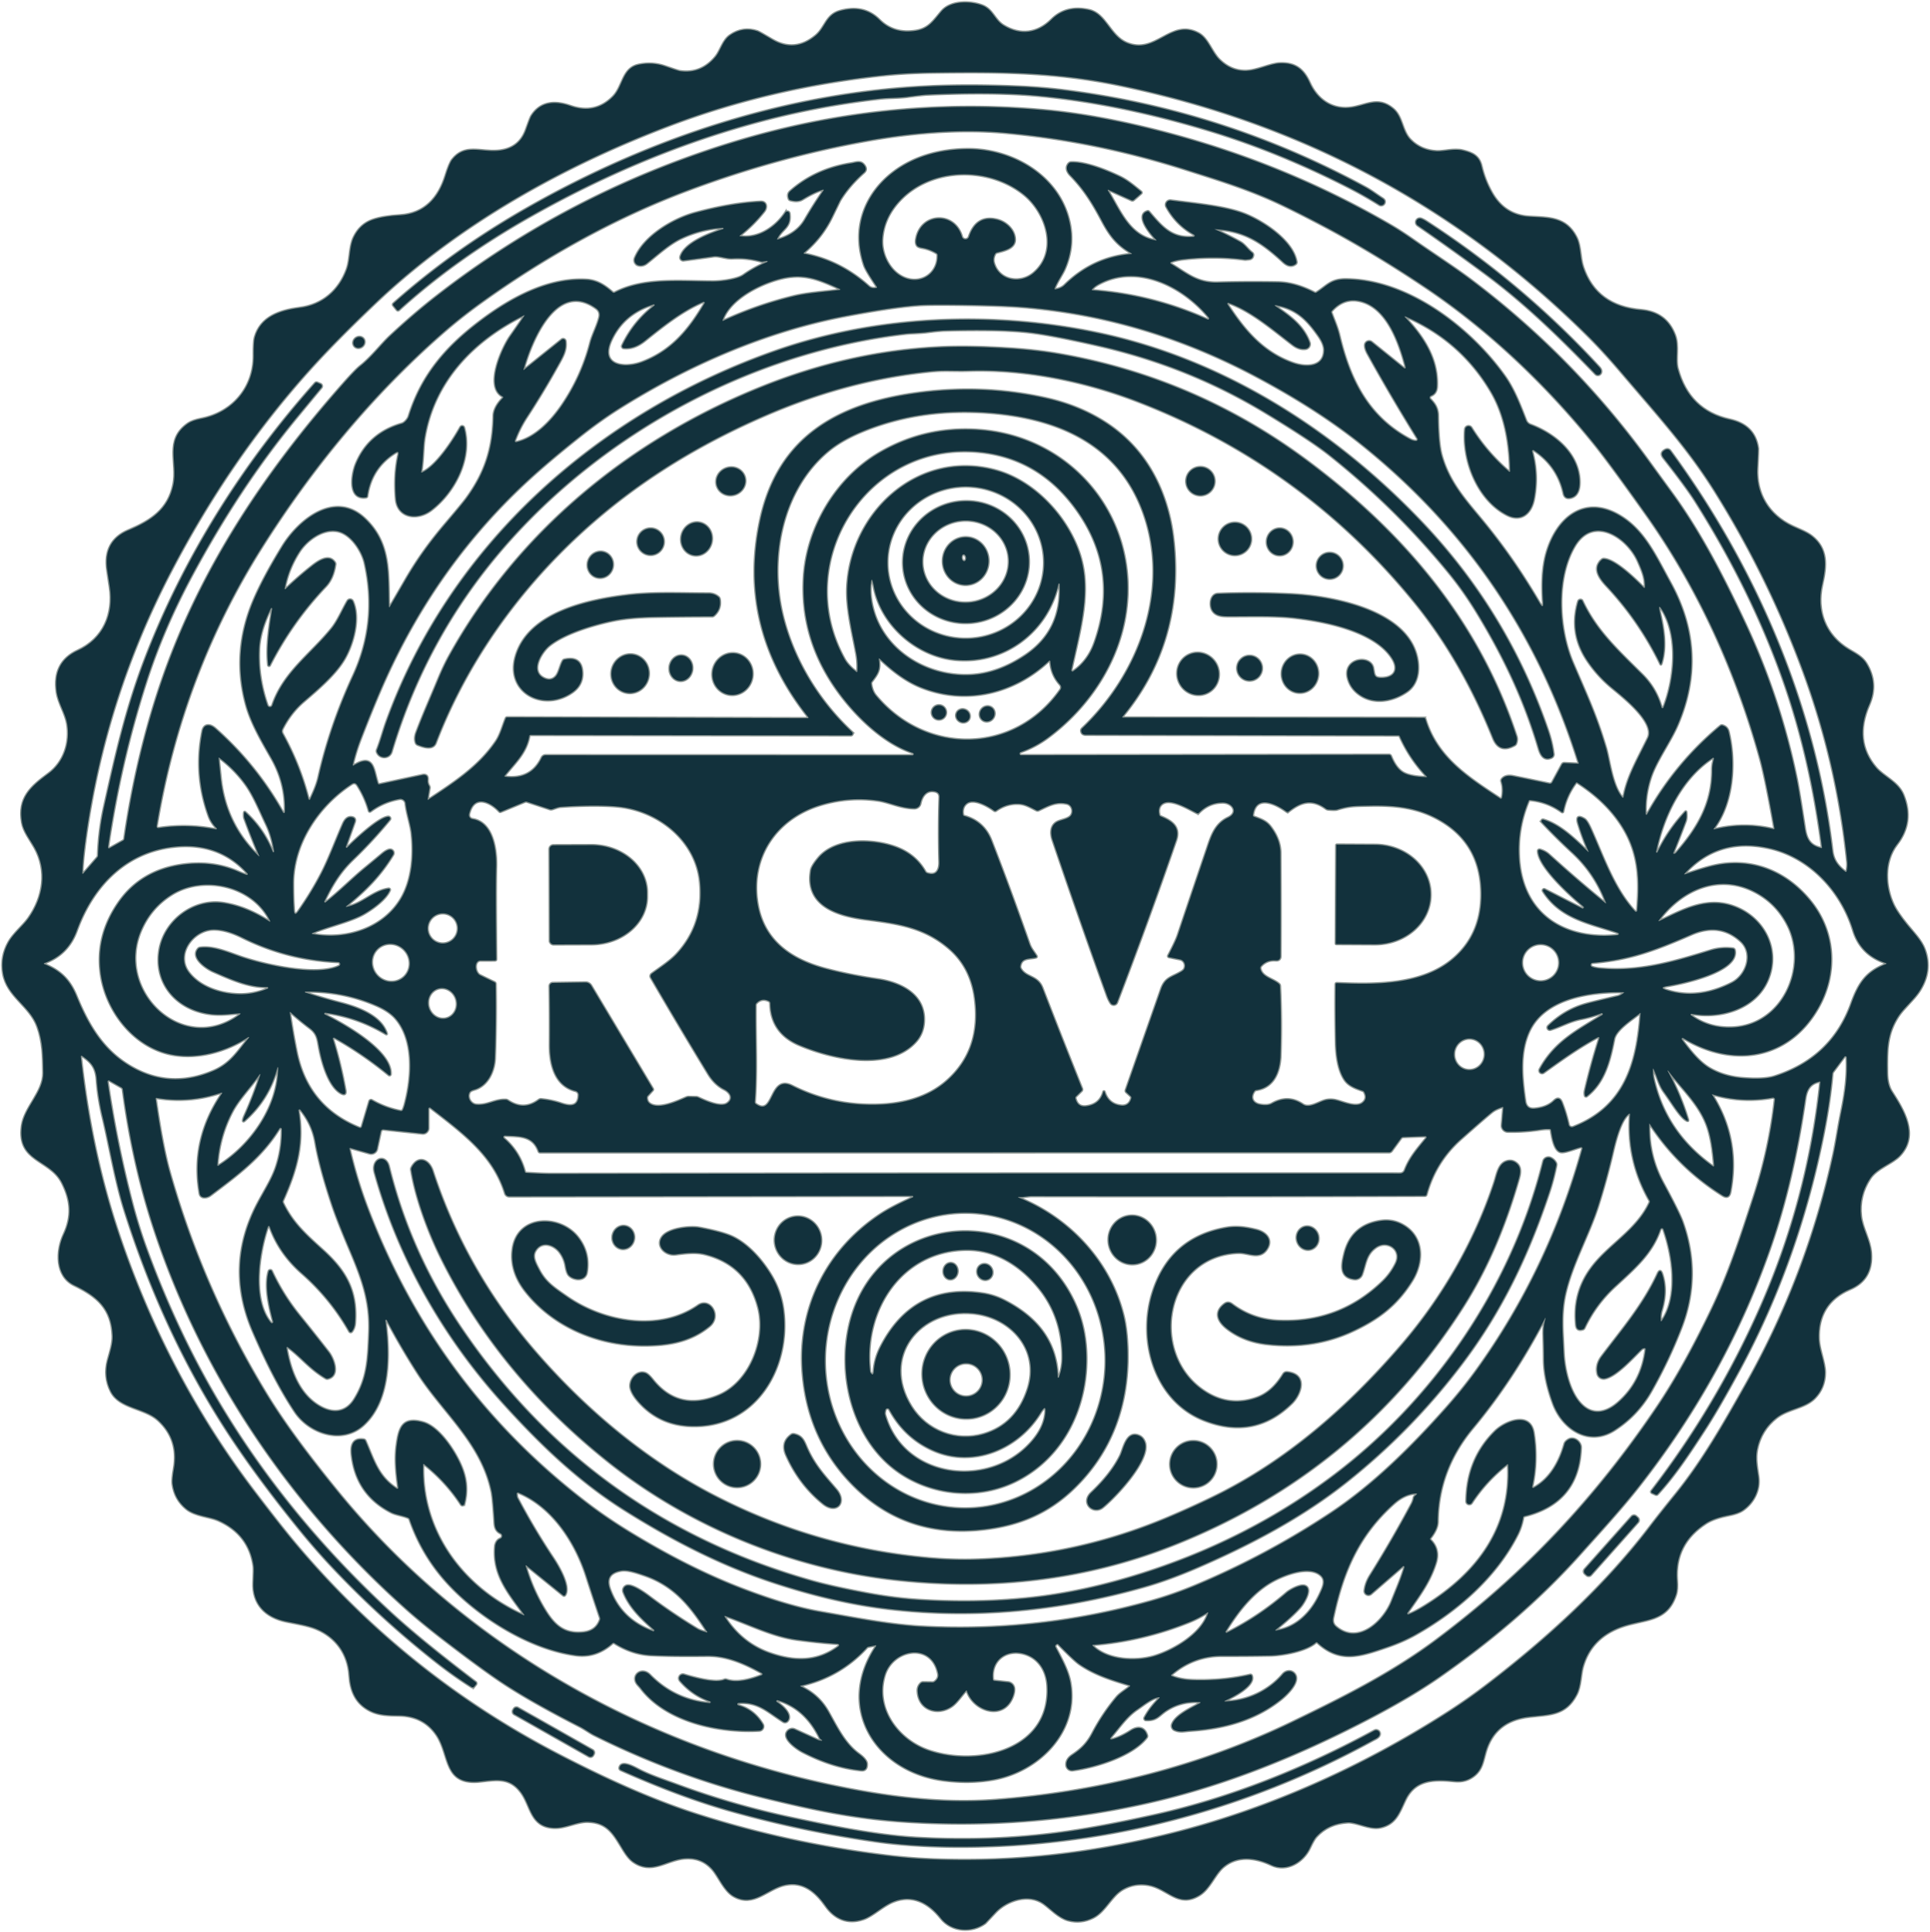 <svg xmlns="http://www.w3.org/2000/svg" width="781.37" height="782.033"><g fill="none" stroke="#87928f" stroke-width="1"><path d="M52.083 214.63q-10.46 4.41-8.62 16.32.51 3.33 1.01 6.66c1.67 11.05-2.61 20.93-12.96 25.73q-10.28 4.76-8.53 16.75c.67 4.54 3.49 8.56 4.23 12.87 1.29 7.52-1.24 15.52-7.57 20.19-7.31 5.39-12.44 9.95-10.69 19.82.63 3.57 3.17 6.74 5.02 10.01 5.33 9.42 3.66 20.17-2.52 28.82-2.06 2.87-6.03 6.13-7.96 9.56q-3.34 5.94-2.21 12.62c1.57 9.33 10.75 13.01 13.85 21.48 2.26 6.16 2.33 12.12 2.42 18.74.1 7.88-7.65 13.92-8.69 21.61-1.96 14.53 11.33 13.18 16.28 22.91 3.7 7.28 4.11 13.64.7 20.95-3.07 6.57-3.52 16.76 4.23 20.51 9.27 4.47 15.15 9.47 15.55 20.56.11 3.19-1.06 6.54-1.92 9.73q-1.81 6.78 1.23 12.74c3.52 6.89 13.58 6.56 19.08 11.57q8.48 7.75 6.45 19.52-.8 4.6-.55 6.41.81 6.12 5.54 9.99c3.58 2.93 9.4 3.08 12.98 4.68q12.45 5.59 14.27 18.59.17 1.17-.09 6.5c-.43 8.79 4.96 14.12 13.26 15.82 4.18.86 8.85 1.59 12.23 3 7.97 3.34 12.83 10.13 13.41 18.89.41 6.28 2.54 11.38 8.53 14.35 3.46 1.71 7.4 1.77 11.32 1.81q10.19.09 15.47 7.97c5.51 8.2 2.65 20.51 17.81 18.75 6.64-.77 11.8-1.66 16.29 4.34 4.16 5.55 3.8 13.92 13.21 14.42 4.69.26 9.31-2.54 13.82-2.44 8.34.19 10.7 5.42 14.55 11.63q2 3.23 3.77 4.48c7.53 5.35 13.3-.59 20.71-1.28q6.92-.63 11.35 4.29c2.63 2.92 4.79 8.76 8.72 10.99 8.08 4.6 13.51-3.09 20.86-4.6 7.29-1.49 12.32 2.81 16.35 8.52 3.72 5.28 8.94 7.54 15.27 5.37 3.89-1.33 7.79-5.37 12.11-7.08 7.75-3.08 14.25.38 19.29 6.72 4.4 5.53 12.57 5.94 17.93 1.99l4.09-4.34c4.62-4.92 13.51-7.91 19.6-3.52 2.74 1.97 6.11 5.69 9.93 6.7q5.2 1.37 10.07-1.09c5-2.52 7.24-8.77 12.05-11.48q4.82-2.72 10.4-1.72c7.88 1.41 11.96 9.34 20.53 4.11 4.25-2.59 6.2-8.39 9.66-11.35 5.66-4.86 13.06-3.93 19.51-.87 6.26 2.96 12.93-1.27 15.53-6.84q1.62-3.46 2.62-4.56 4.95-5.43 12.79-5.83c3.67-.19 8.84 2.97 13.13 2.06 6.24-1.34 7.67-5.9 10.08-11.02 4.02-8.53 11.62-8.56 20.04-7.71q4.69.48 8.13-2.41c2.98-2.51 3.32-5.5 4.4-9.31q3.63-12.71 17.5-14.35c8.41-.99 14.87-.48 19.32-9.03 1.77-3.4 1.61-7.94 2.53-11.17q3.3-11.64 15.29-16.1c9.34-3.47 18.81-1.68 22.47-13.3q.61-1.92.35-5.69-1.03-14.81 11.86-23.1 3.19-2.04 9.19-3.21 3.79-.73 5.65-2.02c4.31-3 7.02-8.12 6.26-13.51-.55-3.88-1.26-7.44-.51-11.11q1.6-7.87 7.9-12.82c4.7-3.69 11.43-3.81 15.46-7.94q4.12-4.21 4.12-10.31c0-4.07-2.28-9.12-2.48-13.35-.46-9.75 3.88-16.71 12.63-20.44q9.3-3.96 8.5-14.63c-.39-5.26-3.5-9.94-4.05-14.91q-.92-8.25 3.67-15.23c2.87-4.36 8.96-5.98 12.11-9.37 7.67-8.24 1.49-18.26-3.37-25.83q-1.77-2.77-1.84-7.6c-.11-9.35-.1-15.68 4.49-22.79 2.09-3.25 6.24-6.71 8.49-10.13q5.41-8.25 2.24-16.95c-1.33-3.67-4.62-6.95-7.2-10.14q-3.87-4.8-5.29-7.73c-3.6-7.47-4.18-17.69 1.27-24.75q6.98-9.04 2.58-19.91c-2.14-5.28-7.92-7.39-11.04-11.03q-9.25-10.81-2.81-25.57 3.76-8.6-1.17-16.67c-1.63-2.68-4.45-4.04-7.1-5.64-9.49-5.73-13.21-15.59-10.76-26.34 1.71-7.52 2.34-14.44-4.24-19.56-2.1-1.64-5.22-2.76-7.86-4.01-9.51-4.52-14.71-13.03-14.16-23.59q.39-7.36.31-7.89c-.94-6.73-5.09-10.24-11.48-11.66q-16.5-3.66-21.07-20.63c-1.03-3.8.55-9.12-1.09-13.52q-3.48-9.3-13.72-10.18-18.11-1.55-23.46-17.33c-1.39-4.08-.88-8.57-2.77-12.22-4.2-8.11-11.04-7.78-18.98-8.24q-10.06-.57-15.25-9.78-2.85-5.05-4.17-10.7c-.97-4.17-3.71-5.39-7.56-6.32-3.57-.86-7.62.44-10.53.3q-6.41-.32-10.66-4.66c-3.54-3.62-3.15-9.3-7.06-12.55-6.37-5.31-11.26-.9-17.84-.36-7.35.61-13.01-3.71-15.93-10.19-2.41-5.33-5.71-7.98-11.68-7.85-4.35.09-9.68 3.16-14.59 3.08q-5.72-.09-10.22-4.51c-3.22-3.15-4.64-8.67-8.5-10.72-11.29-6.01-17.2 9-29.13 3.89-6.76-2.9-8.39-11.77-15.16-13.28q-9.23-2.06-15.17 3.86c-5.63 5.63-12.64 6.59-19.5 2.35-3.63-2.24-4.3-6.43-8.57-8.07-4.77-1.82-12.66-2.02-16.41 2.33-3.17 3.69-5.1 7.05-10.34 7.91q-9.01 1.49-14.92-4.43c-4.42-4.41-9.82-5.25-15.85-3.59-5.74 1.57-5.91 6.67-9.85 9.96q-8.49 7.09-17.74 1.6-5.2-3.09-5.88-3.32-5.9-1.97-11.08 1.63c-2.96 2.05-3.82 6.15-5.78 8.57q-5.85 7.2-14.61 5.92-.68-.1-5.95-1.94-5.07-1.77-10.57-.67c-6.74 1.34-6.32 8.7-10.42 12.9q-7.19 7.37-17.35 3.82-10.82-3.78-15.78 4.06-.42.67-2.15 5.52-2.82 7.89-11.56 8.55c-7.08.53-13.19-2.84-18.29 3.55q-1.15 1.45-2.75 6.58c-2.79 8.94-8.45 15.39-18.48 15.99q-6.9.42-10.98 1.84-5.16 1.79-7.69 7.09c-1.85 3.9-1.35 8.91-2.78 12.85-3.14 8.64-9.81 14.48-19.03 15.67-7.98 1.03-15.93 3.58-18.25 12.02q-.47 1.72-.42 7.22c.11 13-8.56 23.13-21.1 25.63q-3.76.75-5.48 1.94c-9.69 6.7-4.08 15.8-5.97 24.78-2.11 10.01-8.97 14.57-18.11 18.43" vector-effect="non-scaling-stroke"/><path d="M673.553 185.38c-1.07-1.36-.99-2.39.54-3.24q1.33-.75 2.24.49c34.55 47.21 58.52 102.91 65.45 161.53.47 4.01 2.24 6.27 5.2 8.6q.53.42.67-.24.42-1.92.21-3.94-4.02-39.31-17.61-76.38-14.17-38.65-36.02-73.53c-10.79-17.22-22.83-30.4-37.63-47.79q-7.38-8.67-13.49-14.75-79.39-78.93-190.24-101.74c-25.75-5.3-48.54-5.41-75.47-5.04q-10.98.15-19.96 1.11-45.6 4.87-86.11 20.18c-43.18 16.33-85.61 39.9-119.24 71.86q-16.45 15.63-27.01 27.39-32.14 35.77-56.05 81.65-26.43 50.73-34.31 107.43-1.24 8.93-1.41 14.26-.03.83.52.21l5.52-6.33a1.46 1.42-24.6 0 0 .36-.92q.31-10.08 2.52-19.91c4.5-20.1 8.59-38.82 16.41-59.3 15.63-40.93 39.72-79.18 68.89-111.84q.4-.46.97-.22l1.22.52a.93.92 31.5 0 1 .35 1.44q-4.88 5.89-9.95 12.03c-16.35 19.84-30.06 41.02-42.25 63.62q-11.72 21.73-18.77 43.66-10.32 32.06-15.34 66.38-.18 1.22.89.61l5.19-2.92a1.01 1.05-9.4 0 0 .51-.74q4.95-34.2 15.23-64.09c15.47-44.99 41.7-84.25 73.3-119.99q5.06-5.72 7-7.25c4.56-3.6 8.48-8.81 11.95-12.06q9.55-8.92 18.55-15.94 53.62-41.81 119.21-62.13 62-19.21 126.8-13.48 18.17 1.61 39.74 6.69 54.3 12.79 101.01 39.98 4.1 2.39 9.33 6.06c7.6 5.32 16.62 11.14 22.86 15.85q41.8 31.48 72.45 73.94 2.67 3.7 8.87 12.19c11.54 15.78 20.76 33.61 29.71 52.66q14.21 30.27 20.97 63.01 1 4.84 3.31 20.05c.7 4.6 2.09 7.28 6.67 8.26q.39.08.34-.31-4.61-35.6-14.93-65.53-13.04-37.77-36.38-74.66-3.64-5.74-12.79-17.39" vector-effect="non-scaling-stroke"/><path d="m461.903 78.37-2.85 2.49q-.46.4-1.01.15l-9.09-4.1q-.78-.35-.34.37c4.93 8.13 8.62 18.21 19.23 20.02q.62.1.17-.34c-2.31-2.25-8.52-9.81-3.53-11.42q.41-.14.7.19c5.22 6.1 9.2 10.98 18.04 10.13a.48.48 0 0 0 .18-.9q-7.17-3.96-11.15-11.25a1.74 1.73-10.6 0 1 1.75-2.55c9.58 1.26 21.36 2.27 29.31 5.23 7.43 2.77 20.09 10.82 21.55 19.61a.88.86 67.4 0 1-.33.83c-1.74 1.3-3.46.65-5.02-.79-9.31-8.62-16.17-12.71-27.87-13.31v.01q5.37 2.35 10.51 5.25c1.83 1.04 3.01 2.99 4.77 4.34a1.05 1.03 21.7 0 1 .4.91q-.14 1.51-1.68 1.69-1.4.17-1.72.13-12.13-1.62-25.02-.12-2.51.29-4.77 1.07a.44.44 0 0 0-.08.8c6.35 3.78 10.42 7.79 18.85 7.58q12.25-.31 24.5-.1 6.9.11 14.73 4.14.47.24.91-.04c4.31-2.78 5.81-5.34 11.69-5.33 25.29.05 50.65 19.75 64.49 39.25 3.75 5.29 6.19 11.71 8.57 17.81a3.12 3.14-.5 0 0 1.83 1.81c9.08 3.38 18.97 10.95 19.79 21.93.23 3.09-.22 6.67-3.29 7.54q-2.53.73-3.07-1.71-2.44-11.1-12.06-17.46a.47.47 0 0 0-.71.51q2.61 9.6.7 19.37c-1.11 5.65-5.12 9.22-10.82 6.32-11.87-6.05-18.12-21.96-16.98-34.67a1.36 1.36 0 0 1 2.51-.6q6.23 9.99 15.13 17.64.59.5.57-.27c-.2-11.08-2.04-22.45-7.75-32.1q-12.18-20.59-34.37-30.23-1.08-.47-.27.39c7.23 7.76 13.22 16.68 12.7 27.87q-.13 2.79-2.37 3.69a.87.86-33.4 0 0-.29 1.41c1.95 1.97 3.07 3.82 3.1 6.79q.13 11.12 1.45 15.88c3.29 11.9 10.96 19.55 18.15 28.48 8.4 10.43 15.01 20.27 21.5 31.27q1.75 2.98 1.49-.47c-.47-6.27-.32-13.51 1.34-19.44 4.08-14.54 15.74-24.35 30.64-14.73 9.2 5.93 13.64 15.78 19.61 26.67q15.39 28.1 2.9 57.28c-3.02 7.07-8.75 14.69-10.97 21.62q-2.25 6.98-2.01 14.04.05 1.65.86.21 11.45-20.35 29.41-35.32.39-.32.87-.18 1.94.55 2.43 2.52c2.95 12.07 2.03 28.61-5.92 39.15q-.38.51.24.36 11.9-2.92 23.8-.08.55.14.45-.42-3.56-20.16-5.79-28.22c-9.68-35.05-24.98-68.96-46.03-98.62q-14.89-20.98-21-28.55c-19.59-24.27-42.92-46.41-68.14-63.36q-21.25-14.27-40.88-24.68-10.11-5.36-17.84-9.04c-12.98-6.19-25.62-9.98-38.74-14.16-24.05-7.65-48.44-12.69-73.59-14.89-17.96-1.56-37.13.06-54.47 3.11q-37.04 6.52-73.71 20.28c-29.72 11.15-58.25 27.18-83.96 45.73q-8.21 5.93-15.63 12.46c-28.31 24.88-52.55 54.41-72.63 86.23-21.68 34.35-35.89 72.21-42.55 112.67q-.2 1.18.99 1.01 11.57-1.7 22.96.56a.32.32 0 0 0 .29-.55q-2.17-2.16-3.16-4.9-6.05-16.77-2.53-34.3.52-2.57 2.66-2.36 1.17.11 2.62 1.39 16.46 14.62 27.32 33.87a.42.42 0 0 0 .78-.19q.42-11.53-5.43-21.79c-3.93-6.9-8.23-14.18-10.24-21.5q-5.86-21.31 2.92-42.17 3.86-9.16 11.68-21.93c6.63-10.83 21.27-22.81 33.38-11.38 10.6 9.98 9.38 22.14 9.79 35.47q.03.83.44.12 3.15-5.38 6.27-10.76c5.02-8.65 10.19-15.69 16.35-22.91q6.67-7.83 8.33-10.1c7.44-10.18 10.76-20.02 11-33.28q.07-3.56 3.7-7.28.43-.44-.11-.74c-7.27-3.97-.13-19.63 3.15-24.29q3.69-5.25 5.65-8.22.33-.5-.21-.24c-20.39 10.04-36.38 26.59-40.18 49.61-.62 3.78-.48 9.11-1.32 13.68q-.08.45.34.27c5.78-2.54 12.41-12.73 15.46-18.15q.27-.48.61-.55a.77.77 0 0 1 .9.55c3.45 12.31-3.78 26.12-13.29 33.39-5.55 4.24-13.56 3.15-14.23-4.53q-.83-9.59.95-17.7.45-2.06-1.33-.93-9.61 6.04-11.28 17.44-.07.48-.55.54c-7.45.96-5.59-9.56-4.03-13.39q5.1-12.52 18.64-16.41c1.04-.3 2.42-1.8 2.81-3.04 5.29-16.92 15.47-28.49 29.66-39.05 11.89-8.87 26.87-17 42.12-16.17 4.46.24 7.45 2.29 10.69 5.09a.8.79 51.8 0 0 .89.11c11.62-6.01 25.61-4.55 39.54-4.49 3.75.02 10.13-.86 12.59-2.6q4.51-3.19 9.63-5.32a.22.22 0 0 0-.11-.42l-1.7.25q-.44.06-.87-.06-5.6-1.56-11.38-1.22c-2.66.16-5.48-1.14-7.69-.83q-6.21.88-12.11 1.63a1.18 1.17 4.5 0 1-1.28-1.49c1.69-5.68 12.15-9.53 17.23-11.16a.27.27 0 0 0-.09-.53q-8.89.47-16.87 4.25c-4.87 2.3-9.47 6.55-13.94 10.12-1.02.82-2.43 1.15-3.57.72a2.13 2.13 0 0 1-1.21-2.8c3.65-8.9 15.5-15.91 24.36-18.3q14.76-3.97 26.48-4.52c2.45-.12 2.76 2.27 1.43 3.94q-4.33 5.46-9.83 9.76-.23.18.06.23c7.46 1.21 14.53-3.73 18.42-9.57a.89.89 0 0 1 1.63.38c.74 5.85-2.98 6.03-4.94 10.24q-.2.42.25.28 7.65-2.25 10.99-8 3.47-5.98 7.42-11.68.45-.65-.31-.44-3.28.91-8.12 3.87-1.89 1.15-4.94.31-.42-.11-.57-.52-.73-1.9.53-3.02 10.2-9.06 24.85-11.34c1.54-.24 3.46-1.07 4.81.4q1.77 1.93.19 3.32-6.12 5.41-9.69 11.32-.02.03-3.26 6.69-4.03 8.3-11.25 14.37-.47.4.14.52 14.54 2.85 26.01 13.14 1.14 1.03 2.99.7.59-.11.25-.6-4.33-6.42-5.06-8.52c-7.09-20.57 5.79-38.6 25.33-44.64q7.44-2.31 15.99-2.44c18.86-.3 38.47 11.18 41.99 30.81q1.62 9.01-2.16 17.69c-.93 2.14-2.95 5-4.06 7.74q-.23.58.38.49 2.3-.35 3.7-1.73 11.42-11.21 26.98-12.54.44-.04.06-.27c-5.67-3.33-8.6-6.85-11.94-13.16-3.75-7.08-7.18-12.68-12.82-18.48-1.39-1.43-2.07-3.26-.6-4.79a1.29 1.28-69.2 0 1 .88-.4c5.85-.26 14.64 3.33 19.88 5.86 3.09 1.5 5.68 3.77 8.39 5.95q.49.41.01.83" vector-effect="non-scaling-stroke"/><path d="M371.313 99.42q-.67-.9-.41-2.49c1.74-10.78 15.49-11.53 18.5-1.15a1.52 1.52 0 0 0 2.9.07q3.07-9.02 11.49-6.87c3.65.94 7.02 4.18 7.08 7.95.07 3.73-4.69 4.53-7.32 5.29a1.14 1.18 7.1 0 0-.72.58q-.98 1.86-.44 3.71c2.1 7.15 10.73 8.54 16.07 4.01 10.39-8.83 5.1-24.48-3.87-31.76-14.07-11.4-37.42-11.3-50.28 2.36q-6.63 7.04-7.15 15.84c-.38 6.48 3.61 13.89 10.02 15.86 6.44 1.98 12.62-2.48 12.43-9.57a.91.91 0 0 0-.44-.76q-2.72-1.67-5.83-2.21-1.59-.27-2.03-.86M488.843 129.32a.49.49 0 0 0 .58-.76c-10.35-12.71-29-22.14-44.69-13.52q-1.59.87-2.54 1.96-.43.49.22.54 24.27 1.84 46.43 11.78M339.843 116.89c-8.61-3.98-14.71-6.47-24.13-4.02-8.2 2.14-20 8.02-23.13 16.58q-.22.61.37.34 13.75-6.3 28.4-9.87c5.74-1.39 12.25-1.74 18.42-2.55q.86-.12.07-.48M228.923 138.07c.5 3.77-1.12 6.36-3.49 10.58q-5.75 10.29-12.2 20.17-2.96 4.54-4.79 9.53a.48.48 0 0 0 .55.63c7.74-1.67 14.23-8.64 18.51-14.89q7.95-11.64 11.48-25.22c.9-3.47 2.77-6.75 3.68-10.39q.58-2.33-1.36-3.73c-16.17-11.66-26.36 13.69-29.36 24.82q-.1.36.2.13l15.26-12.24a.94.94 0 0 1 1.52.61M552.663 139.73a1.64 1.63-70 0 1 2.66-1.24l12.64 10.18q1.48 1.2.99-.64c-2.52-9.4-7.36-23.41-18.04-26.1q-6.72-1.7-11.73 3.87-.32.36-.16.81c1.14 3.07 2.45 5.99 3.2 9.17 4.24 17.89 11.67 32.97 28.54 41.99q1.35.73 2.51.72a.69.69 0 0 0 .58-1.05q-10.74-17.33-20.12-34.27-1.1-1.98-1.07-3.44M252.543 140.89a.75.74 15.6 0 1-.6-1.06q4.58-9.6 12.97-16.1a.31.31 0 0 0-.28-.54q-11.97 3.58-17.04 14.24c-5.1 10.72 5.24 11.85 12.29 9.19 12.04-4.54 19.11-13.19 25.37-23.85a.42.42 0 0 0-.52-.6c-8.58 3.58-16.48 9.95-23.69 15.72-2.6 2.09-5.44 3.32-8.5 3M528.563 141.2q-2.55.37-5.22-1.66c-7.82-5.95-16.65-13.66-25.97-16.95a.37.38-7 0 0-.43.56c6.69 10.36 14.31 19.56 26.64 23.85 5.2 1.81 12.41 1.73 12.53-5.23q.05-2.45-2.37-5.89c-4.58-6.51-8.87-10.87-17.01-12.32q-1.19-.21-.2.48c5.6 3.87 11.15 7.8 13.59 14.55a1.96 1.96 0 0 1-1.56 2.61M173.123 315.67q-.09 1.34.55 2.39.28.47.19 1l-.72 4.36q-.08.5.35.22c10.18-6.72 20.29-13.23 27.28-23.5 1.86-2.72 2.69-6.14 4-9.33q.17-.42.62-.42l121.45.33q.78.01.29-.61-28.78-36.45-19.22-80.06c7.21-32.92 31.02-46.37 62.5-50.82q27.15-3.84 53.19 2.01 13.86 3.11 24.69 10.32c13.56 9.04 21.71 22.49 25.31 38.25q1.19 5.23 1.73 11.66 3.3 39.24-20.86 68.56-.36.43.2.43l121.75.12a.65.65 0 0 1 .62.46c4.7 15.64 17.45 23.72 30.29 32.18a.49.49 0 0 0 .75-.3q.8-3.35-.18-6.58-.18-.59.22-1.06 1.43-1.69 4.53-1.07 7.43 1.5 14.58 3a1.14 1.13 19.9 0 0 1.23-.57l3.91-7.18q.33-.61 1.03-.58l5.54.25q.3.02.21-.27-24.27-78.03-87.88-129.04-17.84-14.3-42.72-27.52-45.1-23.97-93.93-28-7.21-.6-19.99-.84-17.43-.32-22.63.04-10.7.74-30.08 4.43c-32.22 6.14-63.86 20.03-91.5 37.46q-7.75 4.89-16.23 11.65-11.82 9.42-19.79 16.71-37.04 33.86-58.36 80.98-4.25 9.39-9.91 24-2.19 5.64-3.31 10.7-.16.73.49.34c8.17-4.96 7.83 1.96 9.63 7.28q.17.53.72.41l17.25-3.71q2.38-.52 2.21 1.92" vector-effect="non-scaling-stroke"/><path d="M563.123 306.06q2.05 5.01 5 6.69 2.87 1.65 9.33 1.83.45.01.14-.32-6.81-7.18-10.84-16.18-.19-.42-.66-.43-63.22-.13-126.44-.27-1.76 0-1.91-1.55a1.17 1.16-24.5 0 1 .36-.95c23.27-22.07 35.98-56.48 24.79-87.4-10.58-29.23-37.02-39.25-66.25-40.67q-25.77-1.25-47.73 7.87-8.35 3.47-13.7 7.94c-18.78 15.69-23.84 43.26-18.46 66 4.27 18.05 14.51 34.97 28.2 47.72a.75.74-23.6 0 1-.51 1.29l-129.56-.17q-.53 0-.63.52c-1.28 6.93-5.9 10.87-9.88 15.92q-.36.45.21.52 10.42 1.31 14.75-7.72a1.73 1.73 0 0 1 1.56-.98l148.52.04a.52.52 0 0 0 .16-1.01c-12.4-4.13-24.09-15.87-31.36-26.39q-14.13-20.42-12.75-44.52c1.17-20.31 13.12-40.42 30.81-50.66q18.3-10.6 39.65-9.16c37.94 2.54 65.03 35.29 59.96 73.16-2.77 20.64-15.12 39.16-31.77 51.45-3.39 2.5-7.07 4.42-10.92 5.79a.67.67 0 0 0 .22 1.3l148.94-.18a.83.83 0 0 1 .77.52" vector-effect="non-scaling-stroke"/><path d="M395.943 182.86c-45.35-4.12-75.82 44.71-54.05 83.9q1.42 2.57 4.71 5.13.5.39.54-.24.21-3.62-.46-7.21c-1.62-8.62-4-18.25-3.68-26.42 1.19-30.52 28.7-56.27 60.24-47.57 15.33 4.23 28.46 18.27 33.58 33.03 5.29 15.21.55 30.74-3.11 47.71a.51.5 78.6 0 0 .78.52q5.99-4.14 8.63-11.52 10.68-29.86-8.03-54.95-15.06-20.2-39.15-22.38" vector-effect="non-scaling-stroke"/><path d="M422.723 227.73a31.74 30.84 0 0 0-31.74-30.84 31.74 30.84 0 0 0-31.74 30.84 31.74 30.84 0 0 0 31.74 30.84 31.74 30.84 0 0 0 31.74-30.84M108.603 269.19c-.85-7.41.46-15.43 1.59-22.72a.3.3 0 0 0-.57-.18c-2.57 5.41-4.55 10.78-4.78 16.8q-.44 11.33 3.43 22.41a1.06 1.06 0 0 0 2-.01c4.54-13.26 15.33-20.47 23.89-30.95 2.65-3.24 4.36-7.55 6.55-11.27a1.18 1.18 0 0 1 2.1.12c3.03 6.8.24 17.02-3.25 23.12-3.59 6.28-10.62 12.29-16.52 17.34q-5.39 4.61-8.72 11.21a2.02 2.01-46 0 0 .03 1.88q6.99 12.59 10.54 26.52a.37.37 0 0 0 .69.06c1.34-2.88 2.65-5.71 3.38-8.91q4.71-20.87 14.05-41.06 10.06-21.75 4.69-45.58c-1.08-4.81-5.32-11.5-10.54-12.86-5.99-1.56-12.75 3.2-15.98 8.18q-4.48 6.92-5.96 14.94a.23.23 0 0 0 .38.21q5.16-4.93 10.74-9.33c2.69-2.12 6.88-4.92 9.18-1.44q.25.38.18.83-.8 5.62-3.87 8.85-13.63 14.35-22.62 31.95a.32.32 0 0 1-.61-.11M672.203 268.68q-8.49-17.4-21.73-31.52c-2.98-3.18-5.84-7.23-1.91-10.64a1.06 1.04-63.9 0 1 .74-.26c4.45.14 12.44 7.84 16.01 11.46q.64.64.67-.26c.1-3.56-1.16-6.55-2.84-10.33-4.3-9.68-18.09-18.89-25.66-6.07-7.7 13.05-6.55 33.53-.75 47.14 5.83 13.66 9.42 21.11 13.41 34.47 1.45 4.82 2.46 15.12 6.56 19.99q.49.59.64-.17c1.54-8.06 5.24-14.35 9.87-23.75 3.19-6.47-10.73-17.12-14.93-20.65q-5.69-4.78-9.76-10.92-7.27-10.98-3.56-23.65.24-.8 1.04-.72a.75.75 0 0 1 .61.43c5.62 11.9 13.66 19.35 24.21 29.8q5.63 5.57 7.85 13.32a.42.42 0 0 0 .8.04c4.46-11.2 6.22-28.26-.33-39.17q-2.06-3.44-1.17.47c1.48 6.45 2.84 14.1.64 20.96q-.17.53-.41.03" vector-effect="non-scaling-stroke"/><path d="M353.723 237.05q-.17-1.03-.54-2.1-.23-.66-.4.02-.64 2.66-.24 6.47c2.07 19.87 21.04 32.83 40.61 31.78q11.05-.6 22.01-7.99 14.93-10.08 13.84-28.77a.26.26 0 0 0-.52-.04c-4.44 19.61-22.44 32.92-42.59 30.54-15.54-1.84-29.57-14.69-32.17-29.91" vector-effect="non-scaling-stroke"/><path d="M355.813 267c.62 4.09-.42 5.68-2.91 8.91a1.19 1.17 60.5 0 0-.23.86q.4 2.96 1.88 4.74c20.28 24.4 56.26 24.08 74.76-2.33a1.68 1.68 0 0 0-.13-2.08q-3.63-4.01-3.94-9.39a.34.33-23.7 0 0-.57-.22c-13.93 13.12-33.47 17.99-51.78 10.68q-8.01-3.19-16.59-11.42-.62-.6-.49.25M98.823 329.04q.08-.64.55-.2 7.34 6.74 11.01 15.89a.312.312 0 0 0 .6-.17c-.63-3.81-1.47-7.3-3.23-10.97-2.56-5.37-5.02-11.5-8.21-15.95q-4.48-6.23-10.69-10.88-.4-.3-.35.2.4 3.98.82 8 1.99 18.8 15.48 31.64a.1.1 0 0 0 .16-.11q-3.23-7.68-6-15.22c-.21-.56-.2-1.67-.14-2.23M682.693 328.81q.23 2.31-.28 3.67-2.4 6.4-4.94 12.67-.17.4.27.42.48.02.86-.41c8.51-9.66 14.7-19.82 14.62-33.55-.01-1.64.29-2.99.7-4.49a.33.33 0 0 0-.5-.36c-12.63 8.18-20.08 23.66-22.94 37.97a.311.311 0 0 0 .59.2q4.39-8.95 11.15-16.27.41-.45.47.15M625.383 359.98l15.13 7.72a.49.49 0 0 0 .54-.81c-4.86-4.06-18.03-15.8-18.36-22.38a.59.58 6.4 0 1 .75-.59q2.18.64 3.71 2.03 12.25 11.09 22.9 19.69a.12.12 0 0 0 .19-.13q-4.4-11.94-13.66-20.49-6.25-5.76-12.33-12.21a.61.61 0 0 1 .62-1.01c6.84 1.98 13.04 8.19 18.11 13.01a.11.11 0 0 0 .17-.12q-2.42-5.51-4.17-11.23-1.29-4.21 2.45-1.97 1.07.64 2.56 3.93c5.08 11.23 9.41 24.37 17.95 33.47a.52.52 0 0 0 .9-.31c1.05-12.25.81-22.92-5.83-33.71q-6.35-10.33-18.39-18.09-.38-.24-.64.12-3.85 5.19-5.11 11.45-.13.64-.66.26-5.65-4.09-12.69-4.78-.47-.05-.65.38-4.79 11.38-3.87 23.74c1.68 22.62 18.83 32.74 39.9 30.57a.5.5 0 0 0 .11-.97c-11.59-3.94-23.19-5.71-30.29-16.84a.51.51 0 0 1 .66-.73M157.793 360.32c-1.54 3.72-7.07 7.61-10.31 9.5-5.36 3.12-14.05 4.96-20.87 7.78q-.81.34.05.5c13.61 2.52 28.82-2.34 35.91-14.67 4.32-7.51 5.09-17.42 4.09-26.18-.41-3.62-1.97-7.88-2.43-12.03a2.14 2.13-8.1 0 0-2.49-1.86q-6.5 1.14-11.69 5-.53.4-.71-.24-1.56-5.49-4.63-10.26-.94-1.46-2.38-.52c-13.4 8.72-23.71 24.04-23.69 40.36q0 6.06.32 10.66.19 2.79 1.81.51 5.32-7.52 9.39-15.38c2.99-5.77 5.78-13.34 8.71-20q1.32-2.99 3.41-2.72 1.92.24 1.27 2.06l-3.53 9.88a.34.34 0 0 0 .56.35c2.77-2.82 12.86-12.32 16.63-12.44a.71.71 0 0 1 .57 1.17q-7.1 8.62-14.88 16.08c-5.41 5.19-8.54 10.53-11.6 16.94a.35.35 0 0 0 .53.43c5.62-4.36 10.74-9.61 15.93-13.86q3.53-2.9 7.03-5.83 1.63-1.36 2.86-1.62a1.37 1.37 0 0 1 1.45 2.06c-4.96 8.18-10.76 14.12-18.84 20.74q-.56.45.14.32c6.27-1.13 10.69-6.48 16.93-7.33a.43.43 0 0 1 .46.6M372.603 325.22a2.48 2.47 6.1 0 1-2.42 1.95c-5.32-.01-10.2-2.48-14.51-3.12q-12.04-1.77-23.75 1.84c-18.03 5.56-28.29 21.41-25.28 39.75 2.48 15.15 13.52 22.8 27.75 26.55q9.75 2.57 20.99 4.2c9.18 1.33 19.35 6.15 18.65 17.26q-.29 4.61-3.14 7.84c-10.7 12.13-33.55 7.27-47.26 1.48q-11.49-4.86-11.74-16.85a1.08 1.07-77.4 0 0-.6-.95q-2.89-1.42-5.05.84-.34.36-.35.87c-.15 12.99.61 26.14-.33 39.09a.99.98-70.1 0 0 .4.87c7.65 5.53 5.42-12.02 14.74-7.31q16.17 8.16 34.7 7.62c10.22-.29 20.31-2.88 27.98-9.69q14.17-12.56 11.33-33.48-1.68-12.4-10.2-19.87c-10-8.76-20.69-10.3-33.81-11.98-11.06-1.42-24.92-5.2-22.34-19.9q.3-1.71 2.96-4.9c6.79-8.15 21.52-7.85 30.83-4.61q8.37 2.91 12.44 10.1.26.44.74.62c3.65 1.3 5.08-1.15 5-4.49q-.35-13.12.06-26.24.06-1.94-1.84-2.37c-3.49-.78-5.33 1.94-5.95 4.88M200.333 388.74q-2.84.06-5.7.02c-2.87-.04-2.5 4.91-.24 6.01q2.83 1.39 5.76 2.8.46.23.47.74.24 14.96-.3 29.89c-.19 5.24-2.78 11.19-8.28 12.8q-1.53.44-1.88 1.02c-1.26 2.05.35 4.96 2.75 5.14 4.57.35 7.28-2.14 11.8-2.01a1.67 1.63-26.7 0 1 .89.28q6.44 4.35 12.54-.21a1.43 1.42-60.4 0 1 1.01-.28q4.14.39 8.06 1.71c3.6 1.21 6.93 1.43 7.09-3.39a1.72 1.71 8 0 0-1.29-1.71c-8.5-2.2-10.43-10.93-10.38-18.84q.08-11.84-.11-23.49a1.33 1.33 0 0 1 1.31-1.35l13.18-.19a2.65 2.63 73.8 0 1 2.31 1.28l24.94 41.7q.22.37-.07.68l-1.97 2.16a1.19 1.15 67.4 0 0-.3.76q-.04 1.82 1.54 2.69c3.72 2.05 10.73-1.16 14.37-2.75q.51-.22 1.06-.21l2.93.06q.46.01.87.21c2.81 1.3 9.13 4.23 11.77 2.31 2.69-1.93 1.24-4.39-1.25-5.67q-3.85-1.96-6.47-6.26-11.92-19.55-23.19-38.95a1.16 1.16 0 0 1 .31-1.52c3.47-2.55 7.39-5.05 10.13-7.99q11.17-12.04 9.45-29.22c-1.7-16.91-16.91-28.81-32.93-30.47-6.39-.66-15.86-.47-23.48.07-1.14.08-2.39.66-3.51.98q-.47.14-.93-.02l-9.21-3.03q-.46-.15-.91.04l-9.75 4.03q-.32.13-.55-.12c-3.73-4.03-10.38-7.04-12.29 1.04a1.72 1.72 0 0 0 1.41 2.09c8.39 1.33 9.78 12.72 9.54 19.64q-.27 8.11.05 36.96.01.56-.55.57M446.733 441.92a.21.21 0 0 1 .41-.01q1.67 5.19 6.94 5.62c2.14.17 3.48-1.09 3.95-3.05q.11-.46-.24-.78l-1.76-1.62q-.41-.37-.23-.9 7.14-20.41 14.29-40.82c1.66-4.74 4.33-4.74 8.09-7q1.02-.62 1.3-1.19a2.74 2.62-70.7 0 0-1.76-3.87l-4.34-.88q-.66-.14-.35-.74 3.01-5.71 3.85-8.21 5.87-17.5 11.81-34.98c1.61-4.74 3.1-9.92 8.47-12.49 4.56-2.18 1.77-6.17-2.1-6.17q-5.59-.01-9.66 4.12a.73.73 0 0 1-.86.14c-4.25-2.19-10.92-6.18-14.12-3.62q-1.79 1.44-1.08 4.35a.92.92 0 0 0 .54.63c4.4 1.82 8.12 4.21 6.21 9.73q-11.25 32.56-23.88 65.57a1.42 1.42 0 0 1-2.49.31q-.85-1.21-1.54-3.12-11.32-31.39-22.03-62.99c-.99-2.94-.81-6.26 2.43-7.53 1.53-.61 4.09-1.05 5.01-2.33 1.19-1.64.45-4.34-1.7-4.81-4.53-.98-7.5.89-11.39 2.69a1.05 1.04 45.3 0 1-.9-.01c-2.19-1.08-4.28-2.38-6.62-2.59q-5.2-.45-9.68 2.72-.43.31-.85-.01c-2.41-1.78-8.29-5.19-11.17-2.85q-1.87 1.52-1.44 4.44.08.5.57.64 7.91 2.22 10.89 9.86 7.17 18.39 15.44 41.91c.64 1.83 1.77 3.09 2.81 4.75q.37.59-.3.74c-2.56.59-5.71-.01-6.22 3.51q-.07.48.16.91c2.04 3.79 6.86 2.85 8.8 7.91q7.87 20.4 16.04 40.73a.87.85 57 0 1-.19.94l-2.26 2.22a.85.83 61 0 0-.22.79q.89 3.62 4.34 3.21 5.6-.68 7.03-5.87M541.293 397.94c15.52.63 34.76.92 47.33-10.08q12.02-10.52 11.07-28.4-1-18.54-16.88-27.6c-9.04-5.15-18.03-5.98-28.37-5.78-6.04.11-8.25.07-13.05 1.56q-.85.27-3.66.02a1.72 1.69-23.8 0 1-.88-.33c-5.6-4.12-10.08-2.91-15.17 1.14a.71.69 43.8 0 1-.86.01c-4.24-3.17-12.46-7.1-13.58 1.41q-.07.51.41.69c2.61.96 4.93 1.71 6.67 3.99q3.97 5.19 4.01 10.56.15 21.48.05 41.81-.01 1.9-1.9 1.77-3.65-.26-5.96 2.31-.4.45-.29 1.04c.69 3.47 5.09 4.06 7.53 6.19q.38.34.41.85.65 14.09.19 28.17c-.21 6.42-2.6 12.84-9.76 13.9a1.21 1.2 13.2 0 0-.78.48c-1.85 2.56-.7 4.96 2.38 5.49q3.07.53 4.71-.41 6.56-3.74 12.54.31c2.54 1.72 6.25-.85 8.83-1.62q2.25-.67 4.76-.04c3 .75 7.94 3.04 10.53 1.06q2.21-1.69.79-4.37a1.13 1.15-4.2 0 0-.65-.57c-2.72-.97-5.56-1.93-7.25-4.35-2.74-3.93-3.47-10.11-3.59-14.94q-.28-11.86-.14-23.74.01-.55.56-.53M697.013 349.81c14.3-2.04 26.99 3.88 35.93 14.89 10.31 12.7 11.03 29.63 2.97 43.54-12.13 20.93-34.75 23.85-54.45 11.92a.42.42 0 0 0-.55.61c3.18 4.3 6.95 9.17 11.42 11.73q5.81 3.32 13.33 3.9 8.53.66 12.73-.68 23.14-7.38 31.11-29.43c2.94-8.15 5.94-12.86 13.93-16q.67-.27-.02-.5-10.1-3.37-13.13-13.24c-4.92-16.05-17.61-29.46-33.61-33.18q-20.82-4.83-34.53 10.09-.62.67.24.38c4.84-1.61 10.07-3.38 14.63-4.03M96.353 352.79q2.05.89 3.47 1.35a.37.37 0 0 0 .39-.59c-7.31-8.24-16.8-11.78-28-10.99-20.3 1.43-34.28 15.15-41.18 34.11q-3.51 9.64-12.95 13.1-.69.25-.01.53c6.35 2.64 10.14 6.27 12.85 12.88 5.01 12.2 11.11 22.4 22.65 28.89q15.68 8.82 32.92 1.38c7.02-3.02 9.87-8.08 14.27-13.38a.202.202 0 0 0-.27-.3c-8.94 5.9-20.67 9.08-31.11 7.02-15.04-2.97-26.15-17.2-28.45-31.84q-2.49-15.78 7.08-29.59 9.1-13.14 26.15-15.4 11.98-1.58 22.19 2.83" vector-effect="non-scaling-stroke"/><path d="M702.863 367.26c11.69 4.78 17.89 17.43 12.84 29.38-4.92 11.65-18.94 15.81-30.83 13.7a.34.34 0 0 0-.27.61q7.21 5.3 16.55 4.96c20.93-.75 31.12-24.84 22.54-41.58q-4.75-9.25-13.99-13.75c-14.21-6.92-28.9-.45-38.04 11.84q-.5.69.27.32c9.56-4.51 19.48-10.17 30.93-5.48M109.253 372.51c-7.15-14.32-27.06-18.36-39.66-10.51q-8.65 5.39-12.64 14.87c-10.35 24.62 17.23 50.8 40.06 33.84q.82-.62-.21-.56c-4.15.24-7.93.96-12.99.08-12.8-2.23-21.43-12.5-19.26-25.65 1.95-11.85 13.75-20.92 25.87-19.06q9.15 1.4 18.44 7.34.84.54.39-.35M185.383 375.79a6.13 6.13 0 0 0-6.13-6.13 6.13 6.13 0 0 0-6.13 6.13 6.13 6.13 0 0 0 6.13 6.13 6.13 6.13 0 0 0 6.13-6.13" vector-effect="non-scaling-stroke"/><path d="M80.993 383.62c5.37-.77 11.61 2.01 16.62 3.72 9.51 3.24 30.43 7.99 39.61 3.68a.86.85-56.3 0 0-.32-1.63q-20.51-.86-38.91-10.01-6.5-3.23-11.57-3.17c-8.21.09-15.68 10.03-9.98 17.45 4.59 5.98 12.93 8.61 20.25 8.79q5.78.15 11.63-2.24a.37.37 0 0 0-.15-.72c-7.48.19-15.02-3.28-21.79-6.24-2.86-1.25-9.29-5.62-6.17-9.2a1.28 1.28 0 0 1 .78-.43M702.293 384.61c1.83 8.79-21.66 13.57-27.33 14.51q-3.59.6-.12 1.69 12.69 4.01 26.38-3.01c5.83-2.98 8.96-11.84 3.56-16.81q-8.48-7.81-20.04-2.77c-15.07 6.57-25.2 10.26-39.97 11.48a.86.85-36.8 0 0-.24 1.65q1.33.51 3.38.68c15.26 1.31 28.11-2.15 44.49-7.27q4.55-1.42 9.18-.81a.82.83-2.5 0 1 .71.66M163.53 395.5a7.84 7.57 47.6 0 0 .303-10.894 7.84 7.57 47.6 0 0-10.877-.685 7.84 7.57 47.6 0 0-.303 10.894 7.84 7.57 47.6 0 0 10.876.685M631.303 389.67a7.56 7.56 0 0 0-7.56-7.56 7.56 7.56 0 0 0-7.56 7.56 7.56 7.56 0 0 0 7.56 7.56 7.56 7.56 0 0 0 7.56-7.56M180.882 412.175a6.27 5.82 73.9 0 0 3.853-7.638 6.27 5.82 73.9 0 0-7.33-4.41 6.27 5.82 73.9 0 0-3.854 7.638 6.27 5.82 73.9 0 0 7.33 4.41M156.093 418.45q-11.3-6.79-24.4-8.54a.38.38 0 0 0-.22.71c7.24 3.61 27.18 14.62 26.64 24.19a.43.43 0 0 1-.7.3q-10.32-8.5-21.99-15.07a.45.45 0 0 0-.65.53q3.15 10.18 5.01 20.65.44 2.47-1.75 1.25c-4.86-2.71-7.6-12.02-8.78-18.27-.68-3.57-.74-5.75-3.8-8.07q-4-3.02-7.76-6.37-.45-.41-.37.2 1.14 7.93 2.72 15.76 4.5 22.34 25.47 30.78a.75.74 19 0 0 .99-.48l3.07-10.28a.67.66-66.8 0 1 .97-.39q5.47 3.14 11.65 4.36a.82.82 0 0 0 .89-.44q.44-.86.83-2.32c2.91-10.84 3.91-25.78-3.66-34.64q-2.65-3.11-7.99-5.4-13.6-5.85-28.65-5.56a.2.19-36.3 0 0-.06.38q7.03 2.3 14.29 4.2c6.49 1.7 16.14 4.95 18.66 12.2q.24.71-.41.32M641.693 443.45q-.25-1.03.04-2.23 2.45-10.47 5.65-20.58.42-1.31-.79-.66c-7.62 4.11-14.41 8.99-21.65 14.18a1.06 1.06 0 0 1-1.55-1.37c6.1-11.15 15.17-15.68 25.32-21.97a.41.4 18.6 0 0-.36-.72q-4.11 1.54-8.31 2.35c-4.53.87-8.07 3.03-12.33 4.33a.9.9 0 0 1-.89-1.5q6.6-6.46 15.09-8.86 3.13-.89 13.01-3.18 1.06-.25 2.37-1.27.48-.36-.12-.38c-12.98-.29-31.64 2.23-38 15.69-4.1 8.67-3.05 19.14-1.7 28.42.32 2.14 1.49 3.25 3.75 3.07q5.05-.42 7.91-3.17 2.13-2.06 3.21.7 1.69 4.31 2.71 8.9a1.37 1.36-16.8 0 0 1.83.98c20.96-8.1 25.9-25.77 27.33-45.98q.03-.36-.25-.13c-3.02 2.46-9.71 6.61-10.48 10.53-1.75 8.99-3.98 17.6-11.1 23.1a.44.43 64.5 0 1-.69-.25M594.523 433.13a6.24 6.4 3.4 0 0 6.609-6.019 6.24 6.4 3.4 0 0-5.85-6.759 6.24 6.4 3.4 0 0-6.608 6.019 6.24 6.4 3.4 0 0 5.85 6.759" vector-effect="non-scaling-stroke"/><path d="M668.703 603.39q26.33-34.23 43.85-73.73 19.44-43.84 24.44-91.57.04-.42-.37-.33c-3.83.83-5.23 3.24-5.8 7.17q-4.74 32.68-13.69 58.78-17.92 52.24-53.44 97.64c-7.13 9.11-15.85 18.6-24.05 27.75-16.84 18.81-36.26 35.19-56.96 49.62q-11.71 8.15-29.25 17.26c-28.54 14.83-58 26.72-88.49 33.61q-48.96 11.05-99.17 7.7c-20.12-1.34-36.49-4.85-56.4-9.71-23.86-5.83-46.76-14.35-68.75-25.29-1.74-.86-3.88-2.46-5.88-3.48q-19.81-10.14-31.24-17.72-8.34-5.53-23.52-17.19-8.8-6.75-15.46-12.69c-47.36-42.24-83.26-95.7-102.53-155.04q-8.37-25.77-12.25-55.24a1.04 1.02-79.2 0 0-.5-.75l-4.95-2.82a.51.5 10.8 0 0-.75.5q3.58 24.54 9.82 48.65 2.54 9.8 5.94 19.09 13.36 36.48 32.32 67.16 26.76 43.29 66.38 79.84 12.46 11.5 34.56 28.25a.66.66 0 0 1 .12.94l-.72.87a.8.78 35.7 0 1-1.04.16q-7.09-4.49-13.97-9.88-23.39-18.34-43.63-40.03-6.25-6.71-13.05-15.13-18.93-23.49-30.99-42.71-24.13-38.45-38.93-85.43c-3.68-11.7-6.07-26.22-8.71-37.19q-1.92-8.01-2.44-15.21c-.36-4.93-1.94-7.04-5.72-9.7q-.86-.61-.74.43c2.5 23.14 7.16 46.56 14.41 68.77 12.59 38.51 31.29 74.86 55.87 107.12q10.45 13.71 16.06 20.42 45.08 53.86 107.13 85.97c17.92 9.28 36.7 17.96 55.45 24.01q37.07 11.95 77.54 16.87 9.95 1.21 19.93 1.53c31.91 1.05 61.15-2.27 92.31-9.77 40.47-9.73 79.8-27.34 114.74-49.78q8.36-5.37 16.35-11.51c23.9-18.34 47.13-39.54 65.45-63.58q3.73-4.9 10.61-13.4c10.96-13.55 19.69-29.03 28.23-44.17q24.82-44.02 35.5-93.34c1.07-4.92 1.95-11.09 3.08-16.62 1.77-8.67 2.55-14.66 2.25-22.46a.53.53 0 0 0-.95-.3l-4.52 6.05q-.32.44-.37.98-.96 10.95-3.41 23.44c-6.64 33.81-17.9 66.07-34.14 96.17q-8.44 15.63-14.21 24.5c-5.73 8.8-11.84 18.18-18.97 25.91a.68.68 0 0 1-.78.16l-1.37-.62q-.7-.31-.23-.93" vector-effect="non-scaling-stroke"/><path d="M98.463 453.17q.13-.62.59-1.65 3.62-8.01 6.17-16.02.48-1.5-.43-.21c-3.44 4.9-8.13 9.65-10.72 14.56q-5.27 9.98-6.09 21.57-.05.71.56.33c12.76-8.01 23.69-23.15 24.08-38.74q.06-2.23-.55-.09-3.5 12.19-12.98 20.62-.88.78-.63-.37M682.833 453.53c-2.65-1.42-5.82-7.03-9.1-11.51-2.09-2.86-2.74-6.05-4.27-9.27q-.24-.53-.26.06-.07 2.15.2 3.41 4.68 21.93 23.8 35.68.88.63.78-.45c-.5-5.56-1.21-11.77-3.26-16.8-3.53-8.65-10.52-14.67-15.46-21.45a.011.011 0 0 0-.02.01l-.02.26q-.01.12.05.23 5.03 9.3 8.1 19.39.27.88-.54.44" vector-effect="non-scaling-stroke"/><path d="M624.913 540.22q-.11-3.35.84-6.66a.092.092 0 0 0-.17-.07q-12.92 24.81-29.35 44.53-14.01 16.82-14.21 37.93-.03 2.92-2.9 6.59-.33.43.05.81 3.83 3.88 2.06 9.39c-2.37 7.43-6.24 12.64-11.44 20.08a.4.4 0 0 0 .47.61q2.6-.94 6.83-3.58c21.1-13.14 34.82-31.41 33.51-56.96a.25.25 0 0 0-.4-.18q-8.49 6.61-14.4 15.61a1.14 1.14 0 0 1-2.09-.63q.13-17.12 11.64-28.4c4.01-3.93 14.11-8.08 15.52.68q1.76 11.01-.57 21.76a.44.44 0 0 0 .64.48c6.85-3.69 10.57-10.92 12.47-17.71q.28-1.03 1.64-1.81c2.28-1.3 5.01 1.01 4.94 3.29q-.75 22.22-22.79 27.68-.46.12-.55.58-.7 3.76-2.2 6.75c-8.72 17.37-24.72 31.19-41.41 40.6q-5.04 2.84-11.41 5.02c-11.07 3.79-19.11 6.6-28.22-1.75q-.39-.35-.78-.01c-3.88 3.4-13.27 5.13-18.58 5.22q-9.57.16-19.17.13-11.68-.03-20.56 7.59-.48.41.1.65 3.6 1.46 8.32 1.62 12.41.4 23.31-2.14.55-.13.74.41c1.41 4.01-7.82 8.61-10.66 9.97q-.91.44.1.4c8.95-.27 17.47-4.37 23.14-11.02 1.11-1.3 3.14-1.76 4.49-.41 3.03 3.03-2.84 8.61-5.18 10.5-10.61 8.55-23.47 11.89-36.87 12.75-2.17.14-4.01.73-6.28-.28a1.83 1.83 0 0 1-.98-2.3c1.35-3.71 7.79-6.61 11.15-8.51q.76-.42-.11-.49-7.31-.51-13.33 3.35c-3.07 1.96-3.92 4.18-8.32 3.92a.66.66 0 0 1-.55-.97c1.64-3.1 3.56-5.34 5.93-7.86q.43-.45-.19-.39c-2.75.27-6.34 3.26-8.64 4.81-4.29 2.88-7.03 6.99-10.36 10.91q-1.58 1.85.75 1.15 3.3-.99 6.92-3.34c2.78-1.8 5.52-1.52 6.55 1.85a1.04 1.02 55.9 0 1-.17.94c-5.77 7.44-20.77 12.03-29.88 13.22a2.26 2.25-6.2 0 1-2.55-2.04q-.21-2.36 2.39-4.11c3.66-2.46 5.99-4.69 8.19-8.88q4.07-7.76 9.69-14.48c1.39-1.66 3.53-2.85 5.29-4.31q.5-.42-.13-.61c-7.11-2.13-14.14-4.33-20.29-8.63q-2.04-1.43-8.4-7.91a.55.55 0 0 0-.75-.04l-.27.23q-.46.39-.19.93c2.33 4.49 5.08 9.38 5.96 14.12 3.7 19.99-12.74 36.31-31.33 39.52q-9.43 1.63-19.88.29c-27.39-3.54-43.88-29.25-27.38-54.25q.32-.49-.25-.38l-2.78.53q-.43.08-.72.41-10.9 11.83-26.61 15.35-.6.14-.04.4 7.18 3.34 11.02 10.1c3.47 6.12 6.59 12.89 12.44 17.17q3.14 2.3 3.21 4 .12 2.83-2.28 2.6-11.56-1.14-23.76-7.47c-1.99-1.03-7.98-5.06-6.3-7.95a2.57 2.42-62.5 0 1 3.15-1.1l9.59 4.35a2.01 1.75 56 0 0 .53.14l.8.09a.16.16 0 0 0 .11-.3l-.32-.22q-.39-.25-.6-.67c-3.77-7.67-9.2-12.94-16.98-15.24a.43.42-20.8 0 0-.35.77c1.94 1.19 6.57 5.07 4.29 7.68a1.31 1.31 0 0 1-1.69.25c-6.21-3.9-10.09-8.19-18.16-7.58a.49.49 0 0 0-.1.96q6.46 1.84 9.91 7.67a1.7 1.7 0 0 1-1.37 2.56c-16.21.95-37.74-3.56-48.05-17.31q-.05-.07-1.07-1.21c-3.14-3.52 1.39-7.5 4.86-3.97q10.04 10.21 24.19 11.37a.37.37 0 0 0 .15-.72q-7.15-2.54-12.13-8.35a1.52 1.52 0 0 1 1.59-2.45c3.92 1.18 12.65 3.63 16.3 2.07q.45-.2.91-.03c4.34 1.53 10.18-.21 14.25-1.83a.47.47 0 0 0 .06-.85c-6.89-3.88-14.16-7.1-22.18-7.01q-14.96.16-22.88-.27-7.55-.41-14.64-4.87a.7.7 0 0 0-.84.08q-6.6 5.91-14.76 4.82c-18.57-2.49-38.58-15.08-50.91-28.07q-11.08-11.65-16.37-26.87-.18-.51-.67-.71c-2.27-.94-4.93-1.21-6.84-2.19q-14.18-7.25-15.94-23.29c-.4-3.62.33-6.76 4.77-6.15a.9.91-8.7 0 1 .72.53c3.46 7.81 5.03 14.38 12.67 19.34a.43.43 0 0 0 .66-.42c-.78-5.6-1.4-11.4-.64-17.04.97-7.25 2.36-11.65 10.65-9.35 6.63 1.84 13.08 11.92 15.55 17.93 2.1 5.1 2.48 9.89 1.14 15.08a.71.71 0 0 1-1.28.21q-6.14-9.34-14.94-16.28-.39-.3-.41.19c-.89 27.23 16.37 50.05 40.53 60.86q.77.34.27-.33c-6.66-9.02-12.65-16.31-11.64-27.45.12-1.35.84-2.65 2.07-3.13a1.21 1.21 0 0 0 .07-2.22c-1.67-.79-2.24-2.2-2.36-4.09q-.62-10.01-1.18-12.71c-4.1-19.86-19.63-31.94-30-48.11q-6.69-10.44-12.46-21.3a.31.31 0 0 0-.59.18c1.78 13.61 2.05 32.18-8.81 42.17-8.7 8-21.97 3.4-27.8-5.32q-8.45-12.66-17-32.51-11.48-26.66 2.06-52.05c2.49-4.69 5.55-9.45 7.15-14.05q2.61-7.52 2.49-15.75a.55.55 0 0 0-1.01-.28c-7.3 11.77-17.06 18.86-27.93 27.04-1.4 1.05-3.94 1.36-4.31-.75q-3.77-21.52 8.89-40.27.52-.78-.37-.48-12.66 4.23-25.88 2.08-.57-.1-.49.48 2.72 19.21 5.66 29.6 13.47 47.56 39.06 89.61c8.25 13.55 19.28 27.79 28.81 39.48 50.22 61.61 121.68 102.4 199.12 118.9 22.57 4.81 44.92 7.77 67.36 6.1 41.34-3.06 82.84-13.45 120.24-31.52 20.1-9.71 40.1-19.66 58.26-33.22 35.52-26.54 64.57-57.36 89.8-94.89q10.43-15.52 21.56-38.7c7.14-14.89 11.7-29.08 17.16-45.8q6.33-19.39 8.55-39.33a.77.77 0 0 0-.9-.84q-12.44 2.23-24.48-1.34-.22-.07-.1.12 11.47 18.07 7.41 39.38-.57 3.01-3.17 1.38-17.89-11.27-29.4-28.86-.22-.35-.24.07-.41 12.64 5.59 23.74 6.47 11.97 7.83 15.75 7.79 21.64-.51 43.04-5.15 13.29-12.19 25.65-5.51 9.67-14.86 15.66c-10.35 6.64-20.98-.48-24.77-10.74q-3.67-9.94-3.7-17.9-.02-5-.19-9.99" vector-effect="non-scaling-stroke"/><path d="M576.793 483.99q-79.57.25-159.15.13c-1.52 0-3.16.44-4.87.36q-1.18-.06-.08.39c20.44 8.37 36.7 25.82 42.09 47.46q1.52 6.12 1.68 14.89c.39 21.59-6.52 40.59-21.9 55.36-10.29 9.88-21.87 14.69-35.91 16.37q-32.74 3.92-54.53-19.2c-12.23-12.97-18.29-28.58-19.25-46.05-1.37-25.19 10.17-47.79 31.08-61.86 4.08-2.75 8.98-5.09 13.6-7.2a.32.32 0 0 0-.13-.61l-163.24.19a1.74 1.74 0 0 1-1.66-1.22c-4.8-15.35-16.6-24.1-30.21-34.61a.56.56 0 0 0-.9.45v7.74a2.2 2.21 2.9 0 1-2.43 2.2l-15.69-1.65a1.07 1.07 0 0 0-1.16.84l-1.54 7.09a2.38 2.37 14.1 0 1-2.97 1.77l-7.66-2.16q-.59-.17-.45.43 2.81 12.27 7.3 24.02 27.76 72.75 88.98 119.47 7.63 5.82 16.5 11.27 24.3 14.91 46.36 23.33 18.47 7.05 31.25 9.26c13.74 2.38 28.08 5.28 41.47 5.98q46.89 2.45 92.03-10.18 9.49-2.66 18.87-6.59 28.62-12.01 54.49-29.15c17.29-11.45 32.77-26.9 46.52-42.33q6.85-7.69 12.54-15.57 29.21-40.51 42.83-89.63a.53.53 0 0 0-.62-.66c-2.07.42-6.42 2.39-8.22 1.97-2.68-.64-3.5-6.46-3.88-8.81q-.08-.5-.58-.52-1.74-.08-3.45.18-6.82 1.05-13.47.9a2.45 2.44 3.1 0 1-2.38-2.65l.59-6.94q.04-.52-.46-.36-2.7.85-4.14 2.01-2.93 2.36-12.59 10.92-10.29 9.12-13.95 22.43-.14.54-.71.54M108.783 514.6a.66.66 0 0 1 1.24-.1q4.45 9.6 11.19 17.93 5.98 7.39 11.81 14.88c2 2.57 4.67 9.46-.25 10.66q-.49.12-.92-.14c-6.76-4.03-9.88-8.63-15.37-12.57a.31.31 0 0 0-.49.3c1.45 8.67 4.76 18.17 12.66 23.21 5.53 3.53 11.21 3.47 14.87-2.43 5.23-8.43 5.56-16.09 5.98-27.09.49-12.48-2.83-21.62-8.12-34.01q-4.68-10.98-6.81-17.35-5.08-15.18-6.86-25.46-1.27-7.4-6.11-13.26a.44.44 0 0 0-.77.35c2.28 13.56-.85 24.18-6.31 36.43a1.16 1.14 44.4 0 0 .02.94c3.85 8.04 9.16 12.81 16.06 19.04 9.26 8.37 14.06 16.43 13.09 29.53q-.16 2.1-1.28 3.51a.59.58 49.4 0 1-.96-.08q-7.61-13.38-19.19-23.54-9.02-7.9-12.89-18.38-.57-1.56-1.09.01c-3.66 10.97-6.22 29.48 1.37 38.42a.54.54 0 0 0 .93-.49c-1.63-6.15-3.53-14.28-1.8-20.31M672.903 515.64q2.26 6.68-.19 14.83-.56 1.87-.35 3.98.06.71.47.12c6.86-10 4.45-26.22.61-37.03a.65.63-24.8 0 0-.93-.32q-.27.15-.5.81c-3.35 9.35-9.88 15.02-18.15 22.62q-7.87 7.23-12.42 16.85-.18.38-.58.52-2.46.83-2.73-1.64-1.38-12.71 5.83-22.73c7.01-9.74 18.55-15.36 23.9-26.88a.98.96 43.1 0 0-.04-.89q-9.18-16.08-7.89-34.68.05-.7-.53-.29c-3.2 2.31-5.38 10.84-6.43 15.38q-2.54 10.96-5.93 21.67c-3.74 11.82-10.55 23.49-13.33 35.7-1.87 8.2-1.05 15.69-.72 23.54.28 6.88 2.42 16.61 7.45 21.46 4.62 4.46 9.97 3.12 14.55-.83q9.65-8.35 11.26-21.67a.46.45-1 0 0-.53-.5q-.25.04-.59.13-.29.08-.54.32c-3.52 3.37-10.16 10.9-14.88 11.82a2.51 2.51 0 0 1-2.92-1.92q-.81-3.64 1.71-6.98c8.25-10.95 16.82-20.85 22.65-33.48q.99-2.15 1.75.09" vector-effect="non-scaling-stroke"/><path d="M218.093 465.99c-2.38-6.51-7.9-6.09-13.64-6.35a.63.63 0 0 0-.44 1.11q6.28 5.42 8.44 13.45.14.52.68.56 6.6.41 10.27.4 171.4-.23 343.45-.16a2.03 2.02-79.5 0 0 1.89-1.3c2.06-5.35 5.18-8.71 8.69-13.06a.48.47 18.2 0 0-.39-.77l-8.88.32q-.63.03-1 .53l-3.74 5.11a1.4 1.38-71.3 0 1-1.11.56l-343.63.01q-.44 0-.59-.41M390.365 610.57a56.84 59.87.4 0 0 57.257-59.472 56.84 59.87.4 0 0-56.421-60.266 56.84 59.87.4 0 0-57.257 59.472 56.84 59.87.4 0 0 56.421 60.265M228.763 645.61a.51.5 35.6 0 1-.74.12l-14.82-12.01q-.54-.44-.35.24 2.78 9.71 8.05 18.15c3.87 6.2 7.92 9.41 15.23 8.65q5.16-.54 6.79-5.05a1.5 1.47 46.1 0 0 .01-.99q-2.82-8.36-5.52-16.74c-4.41-13.72-13.69-28.11-27.5-33.83a.53.54 9 0 0-.74.54q.03.37.08.86.04.44.26.85 6.55 12.43 14.34 24.13c2.06 3.09 7.2 11.58 4.91 15.08M572.773 605.58l.61-.55q.65-.58-.22-.54-4.53.2-8.89 4.11c-14.51 12.98-20.67 27.92-24.55 46.13q-.49 2.3 1.08 3.65c9.01 7.79 19.37-2.03 22.63-10.25 1.91-4.83 3.79-9.05 5.16-13.71a.41.41 0 0 0-.66-.43l-12.89 11.16a1.55 1.54-17.6 0 1-2.55-1.32q.31-3.07 2.28-6.21 8.87-14.15 16.74-28.88.62-1.16.86-2.45.08-.42.4-.71M253.693 641.83c2.14-.7 7.16 2.86 8.92 4.19q9.56 7.23 19.84 13.41.96.58 3.65 1.32.45.12.2-.26c-6.75-10.45-13.21-18.7-25.42-22.89-3.15-1.08-6.81-2.35-9.49-1.88q-6.78 1.19-4.48 7.52 4.5 12.38 17.48 17.04a.38.37 75.3 0 0 .37-.64c-4.84-4.26-9.9-9-12.31-15.19a1.99 1.99 0 0 1 1.24-2.62M528.393 641.94c2.98 1.2-.49 6.89-1.95 8.56q-3.14 3.6-9.87 9.06-.64.53.18.41c8.28-1.22 14.23-7.45 17.6-14.75 1.24-2.68 2.7-5.51.39-7.58-4.86-4.35-15.58.06-20.3 2.83-7.6 4.46-13.53 12.15-18.23 19.82a.41.4 2.2 0 0 .53.57q12.96-6.49 24.14-16.16c1.27-1.11 5.54-3.54 7.51-2.76M481.333 656.59q-18.63 7.47-38.72 9.15-.63.05-.18.49c6.13 5.95 17.67 6.38 25.16 4.05 7.78-2.43 18.94-8.97 21.5-17.32q.17-.56-.31-.24-3.53 2.3-7.45 3.87M322.403 663.63c-9.62-1.33-18.94-6.1-28.6-9.5q-.77-.27-.33.42 6.87 10.69 18.33 14.67c9.91 3.45 19.13 3.56 27.66-2.81a.58.58 0 0 0-.31-1.05q-8.27-.57-16.75-1.73M410.573 683.51q.1 1.29-.49 2.96c-3.55 10.1-15.79 6.24-18.57-1.97q-.16-.47-.49-.1c-1.88 2.07-3.61 4.74-5.62 6.17-5.65 4.03-13.53 1.64-13.85-6.11q-.08-1.88 1.26-3.14.4-.38.95-.37l3.76.05q.45 0 .82-.26 1.91-1.36 1.48-3.4c-2.68-12.8-18.34-9.97-21.65.65-4.2 13.51 5.4 26.43 18 30.66 19.68 6.6 49.42-.14 47.89-26.3-.35-6.07-3.52-11.24-9.36-12.94-7.16-2.09-13.65 2.52-12.74 10.34q.07.54.62.6l5.51.59a2.79 2.79 0 0 1 2.48 2.57M545.863 75.73q6.54 3.33 12.55 7.12a1.42 1.42 0 0 0 2.17-1.31q-.05-.67-.86-1.19c-2.36-1.49-4.44-3.16-6.92-4.51q-57.39-31.16-121.96-39.27-9.34-1.17-19.93-1.58-18.67-.74-34.26-.05c-57.26 2.54-112.77 20.65-163.04 49.23q-29.81 16.95-54.26 38.65-.45.4-.07.87l1.36 1.67q.42.51.9.07 22.91-20.84 53.31-37.99 43.49-24.55 87.98-37.08 26.37-7.43 53.61-10.48c3.24-.36 7.32-.24 10.93-.72q6.03-.81 8.12-.9 27.22-1.21 45.54.54 32.42 3.09 68.55 14.02c19.36 5.86 38.26 13.71 56.28 22.91M577.583 89.71q-1.35-.87-2.28-1.19a1.51 1.51 0 0 0-1.34 2.67q13.86 9.55 27.66 19.78c16.01 11.87 30.35 25.92 44.32 40.38a1.32 1.32 0 0 0 2.15-.35q.52-1.09-.64-2.36-31.19-33.88-69.87-58.93M147.144 137.166a2.33 2.12-37.4 0 0-3.139-.27 2.33 2.12-37.4 0 0-.563 3.1 2.33 2.12-37.4 0 0 3.139.27 2.33 2.12-37.4 0 0 .563-3.1M366.213 135.1c2.75-.33 6.19-.29 9.26-.69q4.69-.6 6.91-.66 22.43-.63 34.41.76 9.24 1.08 27.89 5.33c24.37 5.56 46.75 14.45 68.15 27.45q17.95 10.89 25.41 16.82 26.84 21.32 48.44 47.78 6.04 7.39 11.48 16.33c10.55 17.38 18.88 34.7 24.83 54.79.76 2.57 2.11 5.01 5.11 3.65a1.43 1.42 74.5 0 0 .83-1.48q-.57-4.6-2.15-9.23-16.39-47.96-51.26-84.6c-35.62-37.42-80.87-66.02-131.17-76.54-42.56-8.9-89-7.16-130.15 7.23-71.69 25.08-132 78.33-157.93 150.66-1.03 2.88-2.22 7.28-3.64 10.84q-.17.43-.01.86c1.07 2.77 5.02 2.74 5.89-.16q13.82-46.19 44.9-82.24c40.63-47.14 101.03-79.62 162.8-86.9" vector-effect="non-scaling-stroke"/><path d="M177.303 275.3c-2.91 7.05-6.04 14.01-8.72 21.16q-.9 2.42-.2 4.23a1.28 1.3.4 0 0 .71.73c2.06.82 6.11 2.33 7.29-.74 14.4-37.58 39.87-70.55 71.1-95.61q27.45-22.02 63.15-37.34 33.61-14.41 67.26-17.54c4.4-.41 9.33-.03 14.03-.19 23.06-.78 47.41 4.27 68.51 12.38q66.86 25.69 112.14 81.16c13.48 16.51 24.01 35.44 31.95 55.2q2.53 6.31 8.66 2.89.43-.24.6-.7.6-1.52.12-2.96c-15.21-46.18-45.25-81.78-83.79-110.72q-45.66-34.29-101.56-43.95-9.02-1.56-19.86-2.25-15.43-.97-26.54-.54-37.81 1.47-75.2 16.74c-52.62 21.48-97.23 58.25-124.96 108.14q-2.32 4.17-4.69 9.91" vector-effect="non-scaling-stroke"/><path d="M491.693 194.77a5.71 5.71 0 0 0-5.71-5.71 5.71 5.71 0 0 0-5.71 5.71 5.71 5.71 0 0 0 5.71 5.71 5.71 5.71 0 0 0 5.71-5.71M301.369 192.704a5.88 5.58-21.1 0 0-7.495-3.089 5.88 5.58-21.1 0 0-3.477 7.323 5.88 5.58-21.1 0 0 7.495 3.089 5.88 5.58-21.1 0 0 3.477-7.323M280.717 224.686a6.21 6.68 11.1 0 0 7.38-5.36 6.21 6.68 11.1 0 0-4.808-7.75 6.21 6.68 11.1 0 0-7.38 5.36 6.21 6.68 11.1 0 0 4.808 7.75M506.493 218.13a6.53 6.53 0 0 0-6.53-6.53 6.53 6.53 0 0 0-6.53 6.53 6.53 6.53 0 0 0 6.53 6.53 6.53 6.53 0 0 0 6.53-6.53M268.733 219.25a5.33 5.33 0 0 0-5.33-5.33 5.33 5.33 0 0 0-5.33 5.33 5.33 5.33 0 0 0 5.33 5.33 5.33 5.33 0 0 0 5.33-5.33M517.885 224.747a5.2 5.41 2.2 0 0 5.404-5.207 5.2 5.41 2.2 0 0-4.988-5.605 5.2 5.41 2.2 0 0-5.404 5.206 5.2 5.41 2.2 0 0 4.988 5.606M241.455 233.626a5.09 5.28 17.5 0 0 6.442-3.505 5.09 5.28 17.5 0 0-3.266-6.566 5.09 5.28 17.5 0 0-6.442 3.505 5.09 5.28 17.5 0 0 3.266 6.566M543.563 229.01a5.22 5.22 0 0 0-5.22-5.22 5.22 5.22 0 0 0-5.22 5.22 5.22 5.22 0 0 0 5.22 5.22 5.22 5.22 0 0 0 5.22-5.22M219.953 274.38c-5.48-2.94-.7-10.56 2.51-13.12 6.23-4.97 17.96-8.45 25.97-10.09q6.39-1.31 16.03-1.49 11.85-.22 23.75-.22a1.33 1.33 0 0 0 .89-.34q2.93-2.62 2.25-6.61-.09-.5-.47-.83-1.67-1.44-3.98-1.44c-10.87 0-22.44-.59-32.95.69-15.59 1.9-39.87 6.83-45.12 24.64-4.33 14.69 11.2 22.79 22.81 14.67q4.76-3.32 3.99-9.06-.74-5.52-7.07-4.19-.45.1-.69.5c-1.21 2.1-1.52 4.95-2.97 6.42q-2.02 2.04-4.95.47M573.223 264.44c-5.53-17.97-34.84-23.12-50.34-23.88q-14.86-.73-29.73-.18c-3.2.12-3.48 4.58-2.37 6.55 1.51 2.69 4.82 2.5 7.62 2.5 8.53.01 17.95-.28 25.63.59 11.94 1.35 32.72 5.24 39.73 16.64 2.59 4.2.96 7.6-4.14 7.76-3.4.11-3.19-1.2-3.7-3.96-1.04-5.55-12.39-4.04-10.18 4.17q1.13 4.19 5.03 6.76c5.81 3.85 13.36 2.36 18.85-1.47 5.02-3.49 5.22-10.23 3.6-15.48M489.235 280.208a8.56 8.35 60.6 0 0 3.073-11.556 8.56 8.35 60.6 0 0-11.477-3.359 8.56 8.35 60.6 0 0-3.073 11.557 8.56 8.35 60.6 0 0 11.477 3.358M295.1 281.153a8.11 8.43 10 0 0 9.45-6.894 8.11 8.43 10 0 0-6.523-9.71 8.11 8.43 10 0 0-9.45 6.894 8.11 8.43 10 0 0 6.522 9.71" vector-effect="non-scaling-stroke"/><path d="M253.38 280.317a7.55 7.82 12.8 0 0 9.095-5.953 7.55 7.82 12.8 0 0-5.63-9.299 7.55 7.82 12.8 0 0-9.094 5.953 7.55 7.82 12.8 0 0 5.63 9.299M525.661 280.365a7.35 7.71 4.7 0 0 7.957-7.082 7.35 7.71 4.7 0 0-6.693-8.286 7.35 7.71 4.7 0 0-7.957 7.082 7.35 7.71 4.7 0 0 6.693 8.286M275.137 275.582a4.6 5.14 6.1 0 0 5.12-4.622 4.6 5.14 6.1 0 0-4.028-5.6 4.6 5.14 6.1 0 0-5.12 4.622 4.6 5.14 6.1 0 0 4.028 5.6M510.883 270.46a4.99 4.99 0 0 0-4.99-4.99 4.99 4.99 0 0 0-4.99 4.99 4.99 4.99 0 0 0 4.99 4.99 4.99 4.99 0 0 0 4.99-4.99M416.447 225.436a25.45 24.63-4.7 0 0-27.382-22.462 25.45 24.63-4.7 0 0-23.346 26.632 25.45 24.63-4.7 0 0 27.382 22.462 25.45 24.63-4.7 0 0 23.346-26.632" vector-effect="non-scaling-stroke"/><path d="M408.453 226.485a17.54 16.66-2.7 0 0-18.305-15.816 17.54 16.66-2.7 0 0-16.736 17.468 17.54 16.66-2.7 0 0 18.306 15.815 17.54 16.66-2.7 0 0 16.735-17.467" vector-effect="non-scaling-stroke"/><path d="M390.577 236.703a9.22 9.61 2.3 0 0 9.599-9.232 9.22 9.61 2.3 0 0-8.827-9.972 9.22 9.61 2.3 0 0-9.599 9.232 9.22 9.61 2.3 0 0 8.827 9.972" vector-effect="non-scaling-stroke"/><path d="M390.416 227.14a.88 1.38-7.2 0 0 .7-1.48.88 1.38-7.2 0 0-1.046-1.258.88 1.38-7.2 0 0-.7 1.48.88 1.38-7.2 0 0 1.046 1.258M383.003 288.36a2.87 2.87 0 0 0-2.87-2.87 2.87 2.87 0 0 0-2.87 2.87 2.87 2.87 0 0 0 2.87 2.87 2.87 2.87 0 0 0 2.87-2.87M397.912 291.519a2.92 3.1 34.4 0 0 4.16-.908 2.92 3.1 34.4 0 0-.658-4.208 2.92 3.1 34.4 0 0-4.16.908 2.92 3.1 34.4 0 0 .658 4.208M392.291 291.086a2.78 2.6 28.7 0 0-1.19-3.616 2.78 2.6 28.7 0 0-3.687.946 2.78 2.6 28.7 0 0 1.19 3.615 2.78 2.6 28.7 0 0 3.687-.945M222.493 343.73l.12 36.96a1.57 1.57 0 0 0 1.58 1.56l15.28-.05a22.51 19.23-.2 0 0 22.44-19.31v-1.64a22.51 19.23-.2 0 0-22.58-19.15l-15.28.05a1.57 1.57 0 0 0-1.56 1.58M541.003 342.15l-.2 39.7a.27.27 0 0 0 .26.27l15.46.08a22.49 20.01.3 0 0 22.6-19.89v-.22a22.49 20.01.3 0 0-22.38-20.13l-15.46-.08a.27.27 0 0 0-.28.27M663.13 616.102a1.23 1.23 0 0 0-.1-1.737l-.672-.599a1.23 1.23 0 0 0-1.737.1l-19.025 21.354a1.23 1.23 0 0 0 .1 1.737l.672.598a1.23 1.23 0 0 0 1.737-.1l19.025-21.353M240.332 710.005a1.18 1.18 0 0 0-.446-1.608L209.668 691.3a1.18 1.18 0 0 0-1.608.446l-.266.47a1.18 1.18 0 0 0 .446 1.608l30.218 17.097a1.18 1.18 0 0 0 1.608-.446l.266-.47M273.963 722.37c-5.27-1.95-10.8-3.68-15.78-6.31-2.11-1.11-6.49-3.43-7.29-.77q-.25.83.54 1.18c14.7 6.52 29.76 12.4 45.32 16.73q28.53 7.94 57.89 12.12 13.54 1.93 30.26 2.13c59.81.72 118.68-14.39 170.87-43.06.96-.53 2.41-1.06 2.75-2.21a1.44 1.44 0 0 0-2.06-1.68c-27.69 15.06-57.97 27.32-88.82 34.16q-16.97 3.76-29.99 5.89-32.11 5.27-66.63 3.32c-16.58-.94-35.84-4.95-50.35-8.01q-23.86-5.03-46.71-13.49M151.743 474.65c9.66 34.66 27.91 66.61 52 93.24 14.49 16.03 30.16 31.29 48.88 43.09 19.24 12.12 38.97 22.33 60.15 29.36q25.34 8.41 48 10.96 50.41 5.67 102.39-9.06 10.12-2.86 22.2-8.11c21.16-9.19 41.89-20.17 59.69-34.3q26.25-20.84 46.59-47.66c16.5-21.76 27.05-44.33 35.42-69.22q1.86-5.53 2.98-11.26.1-.53-.15-1.01-.68-1.28-2.05-1.97a2.12 2.12 0 0 0-3.01 1.38c-12.79 51.3-44.78 97.66-86.85 128.69q-33.77 24.91-75.62 38.2-23.72 7.53-45.44 9.83-21.9 2.32-45.8.73-9.36-.62-19.83-2.56-14.2-2.64-22.67-5.03-89.82-25.45-141.99-102.45-20.66-30.49-29.21-65.27c-1.35-5.5-7.22-3.08-5.68 2.42" vector-effect="non-scaling-stroke"/><path d="M246.543 591.79c33.02 26.22 74.5 43.08 116.37 47.63 38.62 4.2 76.18.06 111.75-13.96q74.88-29.52 117.55-96.43c10.1-15.83 17.14-32.95 22.41-51.06.72-2.47 1.58-5.34-.74-7.18q-1.93-1.54-4.26-.6c-3.04 1.23-3.57 5.31-4.6 8.42-7.87 23.81-20.96 46.61-37.61 65.92-21.59 25.04-46.44 46.97-76.21 61.44q-8.8 4.28-18.21 8.26-36.68 15.51-76.59 17.02-9.88.37-19.99-.51-46.07-4.05-87.07-25.18c-27.53-14.18-52.1-34.69-72.53-58.27q-28.4-32.75-41.67-73.32c-1.52-4.64-5.86-6.39-8.48-1.4a1.58 1.52-36.7 0 0-.16.96c1.86 11.74 7.18 25.55 11.84 35.05 16.05 32.67 39.37 60.31 68.2 83.21" vector-effect="non-scaling-stroke"/><path d="M459.61 511.621a9.55 9.82-7.3 0 0 8.226-10.954 9.55 9.82-7.3 0 0-10.72-8.527 9.55 9.82-7.3 0 0-8.226 10.954 9.55 9.82-7.3 0 0 10.72 8.527M324.401 511.5a9.38 9.59-7.9 0 0 7.973-10.788 9.38 9.59-7.9 0 0-10.61-8.21 9.38 9.59-7.9 0 0-7.972 10.788 9.38 9.59-7.9 0 0 10.61 8.21M216.733 506.27c2.48-4.17 7.47-2.67 9.92.61q1.82 2.44 2.35 5.49.49 2.88 1.31 3.77c1.84 1.99 6.63 2.59 7.24-1.2q1.28-7.86-3.55-14.08c-7.24-9.29-24.38-9.23-26.39 4.6q-1.29 8.96 5.13 17.16c11.21 14.3 29.1 21.71 46.96 21.94 10.42.14 19.69-1.37 27.5-7.79 4.97-4.09.18-11.64-4.55-8.34-15.7 10.94-38.21 6.79-52.99-3.43-5.33-3.69-8.78-5.91-11.43-10.98-1.47-2.81-2.93-5.34-1.5-7.75M565.103 511.41q-2.02 4.11-5.23 7.22-17.54 17.03-42.2 15.98-10.57-.44-18.93-6.73-1.54-1.15-2.98-.06c-4.41 3.33-2.64 7.05.98 9.89q6.69 5.24 16.18 6.31 18.71 2.11 34.5-5.19c10.66-4.94 18.19-10.67 24.3-20.55 4.56-7.37 4.72-17.14-3.13-22.07q-4.37-2.75-9.47-2.04-11.94 1.67-14.82 13.25c-1.12 4.5-2.12 9.58 4.02 10.3a2.91 2.91 0 0 0 3.06-1.88c1.55-4.2 1.55-8.14 5.69-11 4.68-3.21 10.76 1.03 8.03 6.57M251.68 505.482a4.37 4.66 8.3 0 0 4.997-3.98 4.37 4.66 8.3 0 0-3.651-5.242 4.37 4.66 8.3 0 0-4.997 3.98 4.37 4.66 8.3 0 0 3.651 5.242" vector-effect="non-scaling-stroke"/><path d="M487.353 574.79q20.42 8.1 35.61-6.81c3.65-3.58 6.57-11.66-1.86-12.54a1.62 1.61-71.3 0 0-1.53.76c-2.58 4.18-5.94 7.85-10.69 9.54q-10.77 3.85-20.43-2.07c-24-14.71-17.31-55.52 12.94-56.59 3.92-.14 8.42 2.83 11.35-1.32 2.77-3.94-.27-7-4.1-7.94-4.03-.98-7.82-1.58-11.98-.87q-23.1 3.94-30.09 26.49c-5.98 19.27.84 43.44 20.78 51.35M530.594 505.682a4.71 4.38 75.1 0 0 3.022-5.677 4.71 4.38 75.1 0 0-5.444-3.426 4.71 4.38 75.1 0 0-3.022 5.678 4.71 4.38 75.1 0 0 5.444 3.425M290.843 564.88q-16.12 6.67-26.57-6.37-1.86-2.33-3.05-2.73c-3.52-1.18-6.68 2.97-5.88 6.2q.6 2.42 3.34 5.48c5.86 6.54 13.17 9.67 22.12 9.74 25.27.21 39.16-23.54 36.37-46.54q-.92-7.54-4.61-13.9c-3.85-6.61-10.23-14.01-17.45-16.76q-4.18-1.6-11.96-3.05c-3.62-.68-12.56.15-15.11 3.78-2.56 3.65 1.45 7.5 5.47 6.99 3.95-.49 7.97-1.05 11.82-.1q17.05 4.22 21.66 21.56c3.42 12.88-3.33 30.39-16.15 35.7M326.953 586.69c-1.38-2.98-1.84-5.45-5.54-6.17a1.35 1.34 32.1 0 0-1.02.23q-4.34 3.09-2.02 8.28 5.29 11.84 14.87 19.57c5.39 4.36 9.73-.49 5.31-5.69-4.41-5.19-8.47-9.44-11.6-16.22M453.573 589.13q-3.68 7.45-11.7 15.03c-4.46 4.22.86 8.93 4.55 5.94 5.08-4.11 19.43-19.24 17.05-26.25q-.67-1.96-2.26-2.67c-5.13-2.3-6.37 5.37-7.64 7.95M307.733 592.59a9.31 9.31 0 0 0-9.31-9.31 9.31 9.31 0 0 0-9.31 9.31 9.31 9.31 0 0 0 9.31 9.31 9.31 9.31 0 0 0 9.31-9.31M492.473 592.66a9.35 9.35 0 0 0-9.35-9.35 9.35 9.35 0 0 0-9.35 9.35 9.35 9.35 0 0 0 9.35 9.35 9.35 9.35 0 0 0 9.35-9.35M435.363 528.01c-19.41-43.46-80.98-37.77-91.52 8.55-4.8 21.14 1.87 46.91 20.36 59.5 13.69 9.31 31.94 10.86 46.85 3.55 19.87-9.74 29.6-30.93 28.69-52.23q-.45-10.57-4.38-19.37" vector-effect="non-scaling-stroke"/><path d="M356.603 545.07q13.27-25.7 41.29-21.5 4.64.7 8.93 2.92c12.66 6.57 20.92 16.17 21.39 30.91a.25.24-36.1 0 0 .48.07q1.44-3.87 1.45-8.01.02-16.41-9.61-28.21c-7.46-9.13-17.49-15.55-29.41-15.4-25.98.34-41.33 23.97-39 48.2q.12 1.27.18 1.36 1.27 1.99 1.45-.36.38-5.2 2.85-9.98" vector-effect="non-scaling-stroke"/><path d="M416.133 562.16c5.09-15.69-6.63-29-22.03-30.59-21.77-2.25-37.72 17.65-25.14 37.76 6.15 9.82 18.09 14.49 29.32 11.16q13.18-3.92 17.85-18.33" vector-effect="non-scaling-stroke"/><path d="M377.463 586.87q-11.27-5.12-17.36-16.35a.9.9 0 0 0-1.62.08q-.12.28-.24 1.07-.07.52.08 1.05c7.15 24.97 39.44 29.92 57.07 13.22q6.81-6.47 7.76-13.27.71-5.12-2-.72c-8.94 14.54-27.34 22.37-43.69 14.92M384.592 517.802a2.84 3.29 4.2 0 0 3.073-3.073 2.84 3.29 4.2 0 0-2.591-3.49 2.84 3.29 4.2 0 0-3.073 3.074 2.84 3.29 4.2 0 0 2.59 3.49M400.264 517.68a3.23 3.02 61.5 0 0 1.113-4.28 3.23 3.02 61.5 0 0-4.195-1.398 3.23 3.02 61.5 0 0-1.113 4.28 3.23 3.02 61.5 0 0 4.195 1.397" vector-effect="non-scaling-stroke"/><path d="M395.155 573.714a17.92 17.59 76.9 0 0 13.07-21.44 17.92 17.59 76.9 0 0-21.194-13.467 17.92 17.59 76.9 0 0-13.07 21.44 17.92 17.59 76.9 0 0 21.194 13.467" vector-effect="non-scaling-stroke"/><path d="M397.903 558.53a6.76 6.76 0 0 0-6.76-6.76 6.76 6.76 0 0 0-6.76 6.76 6.76 6.76 0 0 0 6.76 6.76 6.76 6.76 0 0 0 6.76-6.76" vector-effect="non-scaling-stroke"/></g><path fill="#12313c" d="M52.083 214.63c9.14-3.86 16-8.42 18.11-18.43 1.89-8.98-3.72-18.08 5.97-24.78q1.72-1.19 5.48-1.94c12.54-2.5 21.21-12.63 21.1-25.63q-.05-5.5.42-7.22c2.32-8.44 10.27-10.99 18.25-12.02 9.22-1.19 15.89-7.03 19.03-15.67 1.43-3.94.93-8.95 2.78-12.85q2.53-5.3 7.69-7.09 4.08-1.42 10.98-1.84c10.03-.6 15.69-7.05 18.48-15.99q1.6-5.13 2.75-6.58c5.1-6.39 11.21-3.02 18.29-3.55q8.74-.66 11.56-8.55 1.73-4.85 2.15-5.52 4.96-7.84 15.78-4.06 10.16 3.55 17.35-3.82c4.1-4.2 3.68-11.56 10.42-12.9q5.5-1.1 10.57.67 5.27 1.84 5.95 1.94 8.76 1.28 14.61-5.92c1.96-2.42 2.82-6.52 5.78-8.57q5.18-3.6 11.08-1.63.68.23 5.88 3.32 9.25 5.49 17.74-1.6c3.94-3.29 4.11-8.39 9.85-9.96 6.03-1.66 11.43-.82 15.85 3.59q5.91 5.92 14.92 4.43c5.24-.86 7.17-4.22 10.34-7.91 3.75-4.35 11.64-4.15 16.41-2.33 4.27 1.64 4.94 5.83 8.57 8.07 6.86 4.24 13.87 3.28 19.5-2.35q5.94-5.92 15.17-3.86c6.77 1.51 8.4 10.38 15.16 13.28 11.93 5.11 17.84-9.9 29.13-3.89 3.86 2.05 5.28 7.57 8.5 10.72q4.5 4.42 10.22 4.51c4.91.08 10.24-2.99 14.59-3.08 5.97-.13 9.27 2.52 11.68 7.85 2.92 6.48 8.58 10.8 15.93 10.19 6.58-.54 11.47-4.95 17.84.36 3.91 3.25 3.52 8.93 7.06 12.55q4.25 4.34 10.66 4.66c2.91.14 6.96-1.16 10.53-.3 3.85.93 6.59 2.15 7.56 6.32q1.32 5.65 4.17 10.7 5.19 9.21 15.25 9.78c7.94.46 14.78.13 18.98 8.24 1.89 3.65 1.38 8.14 2.77 12.22q5.35 15.78 23.46 17.33 10.24.88 13.72 10.18c1.64 4.4.06 9.72 1.09 13.52q4.57 16.97 21.07 20.63c6.39 1.42 10.54 4.93 11.48 11.66q.08.53-.31 7.89c-.55 10.56 4.65 19.07 14.16 23.59 2.64 1.25 5.76 2.37 7.86 4.01 6.58 5.12 5.95 12.04 4.24 19.56-2.45 10.75 1.27 20.61 10.76 26.34 2.65 1.6 5.47 2.96 7.1 5.64q4.93 8.07 1.17 16.67-6.44 14.76 2.81 25.57c3.12 3.64 8.9 5.75 11.04 11.03q4.4 10.87-2.58 19.91c-5.45 7.06-4.87 17.28-1.27 24.75q1.42 2.93 5.29 7.73c2.58 3.19 5.87 6.47 7.2 10.14q3.17 8.7-2.24 16.95c-2.25 3.42-6.4 6.88-8.49 10.13-4.59 7.11-4.6 13.44-4.49 22.79q.07 4.83 1.84 7.6c4.86 7.57 11.04 17.59 3.37 25.83-3.15 3.39-9.24 5.01-12.11 9.37q-4.59 6.98-3.67 15.23c.55 4.97 3.66 9.65 4.05 14.91q.8 10.67-8.5 14.63c-8.75 3.73-13.09 10.69-12.63 20.44.2 4.23 2.48 9.28 2.48 13.35q0 6.1-4.12 10.31c-4.03 4.13-10.76 4.25-15.46 7.94q-6.3 4.95-7.9 12.82c-.75 3.67-.04 7.23.51 11.11.76 5.39-1.95 10.51-6.26 13.51q-1.86 1.29-5.65 2.02-6 1.17-9.19 3.21-12.89 8.29-11.86 23.1.26 3.77-.35 5.69c-3.66 11.62-13.13 9.83-22.47 13.3q-11.99 4.46-15.29 16.1c-.92 3.23-.76 7.77-2.53 11.17-4.45 8.55-10.91 8.04-19.32 9.03q-13.87 1.64-17.5 14.35c-1.08 3.81-1.42 6.8-4.4 9.31q-3.44 2.89-8.13 2.41c-8.42-.85-16.02-.82-20.04 7.71-2.41 5.12-3.84 9.68-10.08 11.02-4.29.91-9.46-2.25-13.13-2.06q-7.84.4-12.79 5.83-1 1.1-2.62 4.56c-2.6 5.57-9.27 9.8-15.53 6.84-6.45-3.06-13.85-3.99-19.51.87-3.46 2.96-5.41 8.76-9.66 11.35-8.57 5.23-12.65-2.7-20.53-4.11q-5.58-1-10.4 1.72c-4.81 2.71-7.05 8.96-12.05 11.48q-4.87 2.46-10.07 1.09c-3.82-1.01-7.19-4.73-9.93-6.7-6.09-4.39-14.98-1.4-19.6 3.52l-4.09 4.34c-5.36 3.95-13.53 3.54-17.93-1.99-5.04-6.34-11.54-9.8-19.29-6.72-4.32 1.71-8.22 5.75-12.11 7.08-6.33 2.17-11.55-.09-15.27-5.37-4.03-5.71-9.06-10.01-16.35-8.52-7.35 1.51-12.78 9.2-20.86 4.6-3.93-2.23-6.09-8.07-8.72-10.99q-4.43-4.92-11.35-4.29c-7.41.69-13.18 6.63-20.71 1.28q-1.77-1.25-3.77-4.48c-3.85-6.21-6.21-11.44-14.55-11.63-4.51-.1-9.13 2.7-13.82 2.44-9.41-.5-9.05-8.87-13.21-14.42-4.49-6-9.65-5.11-16.29-4.34-15.16 1.76-12.3-10.55-17.81-18.75q-5.28-7.88-15.47-7.97c-3.92-.04-7.86-.1-11.32-1.81-5.99-2.97-8.12-8.07-8.53-14.35-.58-8.76-5.44-15.55-13.41-18.89-3.38-1.41-8.05-2.14-12.23-3-8.3-1.7-13.69-7.03-13.26-15.82q.26-5.33.09-6.5-1.82-13-14.27-18.59c-3.58-1.6-9.4-1.75-12.98-4.68q-4.73-3.87-5.54-9.99-.25-1.81.55-6.41 2.03-11.77-6.45-19.52c-5.5-5.01-15.56-4.68-19.08-11.57q-3.04-5.96-1.23-12.74c.86-3.19 2.03-6.54 1.92-9.73-.4-11.09-6.28-16.09-15.55-20.56-7.75-3.75-7.3-13.94-4.23-20.51 3.41-7.31 3-13.67-.7-20.95-4.95-9.73-18.24-8.38-16.28-22.91 1.04-7.69 8.79-13.73 8.69-21.61-.09-6.62-.16-12.58-2.42-18.74-3.1-8.47-12.28-12.15-13.85-21.48q-1.13-6.68 2.21-12.62c1.93-3.43 5.9-6.69 7.96-9.56 6.18-8.65 7.85-19.4 2.52-28.82-1.85-3.27-4.39-6.44-5.02-10.01-1.75-9.87 3.38-14.43 10.69-19.82 6.33-4.67 8.86-12.67 7.57-20.19-.74-4.31-3.56-8.33-4.23-12.87q-1.75-11.99 8.53-16.75c10.35-4.8 14.63-14.68 12.96-25.73q-.5-3.33-1.01-6.66-1.84-11.91 8.62-16.32zm621.47-29.25c-1.07-1.36-.99-2.39.54-3.24q1.33-.75 2.24.49c34.55 47.21 58.52 102.91 65.45 161.53.47 4.01 2.24 6.27 5.2 8.6q.53.42.67-.24.42-1.92.21-3.94-4.02-39.31-17.61-76.38-14.17-38.65-36.02-73.53c-10.79-17.22-22.83-30.4-37.63-47.79q-7.38-8.67-13.49-14.75-79.39-78.93-190.24-101.74c-25.75-5.3-48.54-5.41-75.47-5.04q-10.98.15-19.96 1.11-45.6 4.87-86.11 20.18c-43.18 16.33-85.61 39.9-119.24 71.86q-16.45 15.63-27.01 27.39-32.14 35.77-56.05 81.65-26.43 50.73-34.31 107.43-1.24 8.93-1.41 14.26-.03.83.52.21l5.52-6.33a1.42 1.46 65.4 0 0 .36-.92q.31-10.08 2.52-19.91c4.5-20.1 8.59-38.82 16.41-59.3 15.63-40.93 39.72-79.18 68.89-111.84q.4-.46.97-.22l1.22.52a.93.92 31.5 0 1 .35 1.44q-4.88 5.89-9.95 12.03c-16.35 19.84-30.06 41.02-42.25 63.62q-11.72 21.73-18.77 43.66-10.32 32.06-15.34 66.38-.18 1.22.89.61l5.19-2.92a1.05 1.01 80.6 0 0 .51-.74q4.95-34.2 15.23-64.09c15.47-44.99 41.7-84.25 73.3-119.99q5.06-5.72 7-7.25c4.56-3.6 8.48-8.81 11.95-12.06q9.55-8.92 18.55-15.94 53.62-41.81 119.21-62.13 62-19.21 126.8-13.48 18.17 1.61 39.74 6.69 54.3 12.79 101.01 39.98 4.1 2.39 9.33 6.06c7.6 5.32 16.62 11.14 22.86 15.85q41.8 31.48 72.45 73.94 2.67 3.7 8.87 12.19c11.54 15.78 20.76 33.61 29.71 52.66q14.21 30.27 20.97 63.01 1 4.84 3.31 20.05c.7 4.6 2.09 7.28 6.67 8.26q.39.08.34-.31-4.61-35.6-14.93-65.53-13.04-37.77-36.38-74.66-3.64-5.74-12.79-17.39zM461.903 78.37l-2.85 2.49q-.46.4-1.01.15l-9.09-4.1q-.78-.35-.34.37c4.93 8.13 8.62 18.21 19.23 20.02q.62.1.17-.34c-2.31-2.25-8.52-9.81-3.53-11.42q.41-.14.7.19c5.22 6.1 9.2 10.98 18.04 10.13a.48.48 0 0 0 .18-.9q-7.17-3.96-11.15-11.25a1.73 1.74 79.4 0 1 1.75-2.55c9.58 1.26 21.36 2.27 29.31 5.23 7.43 2.77 20.09 10.82 21.55 19.61a.88.86 67.4 0 1-.33.83c-1.74 1.3-3.46.65-5.02-.79-9.31-8.62-16.17-12.71-27.87-13.31v.01q5.37 2.35 10.51 5.25c1.83 1.04 3.01 2.99 4.77 4.34a1.05 1.03 21.7 0 1 .4.91q-.14 1.51-1.68 1.69-1.4.17-1.72.13-12.13-1.62-25.02-.12-2.51.29-4.77 1.07a.44.44 0 0 0-.08.8c6.35 3.78 10.42 7.79 18.85 7.58q12.25-.31 24.5-.1 6.9.11 14.73 4.14.47.24.91-.04c4.31-2.78 5.81-5.34 11.69-5.33 25.29.05 50.65 19.75 64.49 39.25 3.75 5.29 6.19 11.71 8.57 17.81a3.14 3.12 89.5 0 0 1.83 1.81c9.08 3.38 18.97 10.95 19.79 21.93.23 3.09-.22 6.67-3.29 7.54q-2.53.73-3.07-1.71-2.44-11.1-12.06-17.46a.47.47 0 0 0-.71.51q2.61 9.6.7 19.37c-1.11 5.65-5.12 9.22-10.82 6.32-11.87-6.05-18.12-21.96-16.98-34.67a1.36 1.36 0 0 1 2.51-.6q6.23 9.99 15.13 17.64.59.5.57-.27c-.2-11.08-2.04-22.45-7.75-32.1q-12.18-20.59-34.37-30.23-1.08-.47-.27.39c7.23 7.76 13.22 16.68 12.7 27.87q-.13 2.79-2.37 3.69a.86.87 56.6 0 0-.29 1.41c1.95 1.97 3.07 3.82 3.1 6.79q.13 11.12 1.45 15.88c3.29 11.9 10.96 19.55 18.15 28.48 8.4 10.43 15.01 20.27 21.5 31.27q1.75 2.98 1.49-.47c-.47-6.27-.32-13.51 1.34-19.44 4.08-14.54 15.74-24.35 30.64-14.73 9.2 5.93 13.64 15.78 19.61 26.67q15.39 28.1 2.9 57.28c-3.02 7.07-8.75 14.69-10.97 21.62q-2.25 6.98-2.01 14.04.05 1.65.86.21 11.45-20.35 29.41-35.32.39-.32.87-.18 1.94.55 2.43 2.52c2.95 12.07 2.03 28.61-5.92 39.15q-.38.51.24.36 11.9-2.92 23.8-.08.55.14.45-.42-3.56-20.16-5.79-28.22c-9.68-35.05-24.98-68.96-46.03-98.62q-14.89-20.98-21-28.55c-19.59-24.27-42.92-46.41-68.14-63.36q-21.25-14.27-40.88-24.68-10.11-5.36-17.84-9.04c-12.98-6.19-25.62-9.98-38.74-14.16-24.05-7.65-48.44-12.69-73.59-14.89-17.96-1.56-37.13.06-54.47 3.11q-37.04 6.52-73.71 20.28c-29.72 11.15-58.25 27.18-83.96 45.73q-8.21 5.93-15.63 12.46c-28.31 24.88-52.55 54.41-72.63 86.23-21.68 34.35-35.89 72.21-42.55 112.67q-.2 1.18.99 1.01 11.57-1.7 22.96.56a.32.32 0 0 0 .29-.55q-2.17-2.16-3.16-4.9-6.05-16.77-2.53-34.3.52-2.57 2.66-2.36 1.17.11 2.62 1.39 16.46 14.62 27.32 33.87a.42.42 0 0 0 .78-.19q.42-11.53-5.43-21.79c-3.93-6.9-8.23-14.18-10.24-21.5q-5.86-21.31 2.92-42.17 3.86-9.16 11.68-21.93c6.63-10.83 21.27-22.81 33.38-11.38 10.6 9.98 9.38 22.14 9.79 35.47q.03.83.44.12 3.15-5.38 6.27-10.76c5.02-8.65 10.19-15.69 16.35-22.91q6.67-7.83 8.33-10.1c7.44-10.18 10.76-20.02 11-33.28q.07-3.56 3.7-7.28.43-.44-.11-.74c-7.27-3.97-.13-19.63 3.15-24.29q3.69-5.25 5.65-8.22.33-.5-.21-.24c-20.39 10.04-36.38 26.59-40.18 49.61-.62 3.78-.48 9.11-1.32 13.68q-.08.45.34.27c5.78-2.54 12.41-12.73 15.46-18.15q.27-.48.61-.55a.77.77 0 0 1 .9.55c3.45 12.31-3.78 26.12-13.29 33.39-5.55 4.24-13.56 3.15-14.23-4.53q-.83-9.59.95-17.7.45-2.06-1.33-.93-9.61 6.04-11.28 17.44-.07.48-.55.54c-7.45.96-5.59-9.56-4.03-13.39q5.1-12.52 18.64-16.41c1.04-.3 2.42-1.8 2.81-3.04 5.29-16.92 15.47-28.49 29.66-39.05 11.89-8.87 26.87-17 42.12-16.17 4.46.24 7.45 2.29 10.69 5.09a.8.79 51.8 0 0 .89.11c11.62-6.01 25.61-4.55 39.54-4.49 3.75.02 10.13-.86 12.59-2.6q4.51-3.19 9.63-5.32a.22.22 0 0 0-.11-.42l-1.7.25q-.44.06-.87-.06-5.6-1.56-11.38-1.22c-2.66.16-5.48-1.14-7.69-.83q-6.21.88-12.11 1.63a1.18 1.17 4.5 0 1-1.28-1.49c1.69-5.68 12.15-9.53 17.23-11.16a.27.27 0 0 0-.09-.53q-8.89.47-16.87 4.25c-4.87 2.3-9.47 6.55-13.94 10.12-1.02.82-2.43 1.15-3.57.72a2.13 2.13 0 0 1-1.21-2.8c3.65-8.9 15.5-15.91 24.36-18.3q14.76-3.97 26.48-4.52c2.45-.12 2.76 2.27 1.43 3.94q-4.33 5.46-9.83 9.76-.23.18.06.23c7.46 1.21 14.53-3.73 18.42-9.57a.89.89 0 0 1 1.63.38c.74 5.85-2.98 6.03-4.94 10.24q-.2.42.25.28 7.65-2.25 10.99-8 3.47-5.98 7.42-11.68.45-.65-.31-.44-3.28.91-8.12 3.87-1.89 1.15-4.94.31-.42-.11-.57-.52-.73-1.9.53-3.02 10.2-9.06 24.85-11.34c1.54-.24 3.46-1.07 4.81.4q1.77 1.93.19 3.32-6.12 5.41-9.69 11.32-.02.03-3.26 6.69-4.03 8.3-11.25 14.37-.47.4.14.52 14.54 2.85 26.01 13.14 1.14 1.03 2.99.7.59-.11.25-.6-4.33-6.42-5.06-8.52c-7.09-20.57 5.79-38.6 25.33-44.64q7.44-2.31 15.99-2.44c18.86-.3 38.47 11.18 41.99 30.81q1.62 9.01-2.16 17.69c-.93 2.14-2.95 5-4.06 7.74q-.23.58.38.49 2.3-.35 3.7-1.73 11.42-11.21 26.98-12.54.44-.04.06-.27c-5.67-3.33-8.6-6.85-11.94-13.16-3.75-7.08-7.18-12.68-12.82-18.48-1.39-1.43-2.07-3.26-.6-4.79a1.28 1.29 20.8 0 1 .88-.4c5.85-.26 14.64 3.33 19.88 5.86 3.09 1.5 5.68 3.77 8.39 5.95q.49.41.01.83zm-90.59 21.05q-.67-.9-.41-2.49c1.74-10.78 15.49-11.53 18.5-1.15a1.52 1.52 0 0 0 2.9.07q3.07-9.02 11.49-6.87c3.65.94 7.02 4.18 7.08 7.95.07 3.73-4.69 4.53-7.32 5.29a1.14 1.18 7.1 0 0-.72.58q-.98 1.86-.44 3.71c2.1 7.15 10.73 8.54 16.07 4.01 10.39-8.83 5.1-24.48-3.87-31.76-14.07-11.4-37.42-11.3-50.28 2.36q-6.63 7.04-7.15 15.84c-.38 6.48 3.61 13.89 10.02 15.86 6.44 1.98 12.62-2.48 12.43-9.57a.91.91 0 0 0-.44-.76q-2.72-1.67-5.83-2.21-1.59-.27-2.03-.86zm117.53 29.9a.49.49 0 0 0 .58-.76c-10.35-12.71-29-22.14-44.69-13.52q-1.59.87-2.54 1.96-.43.49.22.54 24.27 1.84 46.43 11.78zm-149-12.43c-8.61-3.98-14.71-6.47-24.13-4.02-8.2 2.14-20 8.02-23.13 16.58q-.22.61.37.34 13.75-6.3 28.4-9.87c5.74-1.39 12.25-1.74 18.42-2.55q.86-.12.07-.48zm-110.92 21.18c.5 3.77-1.12 6.36-3.49 10.58q-5.75 10.29-12.2 20.17-2.96 4.54-4.79 9.53a.48.48 0 0 0 .55.63c7.74-1.67 14.23-8.64 18.51-14.89q7.95-11.64 11.48-25.22c.9-3.47 2.77-6.75 3.68-10.39q.58-2.33-1.36-3.73c-16.17-11.66-26.36 13.69-29.36 24.82q-.1.36.2.13l15.26-12.24a.94.94 0 0 1 1.52.61zm323.74 1.66a1.63 1.64 20 0 1 2.66-1.24l12.64 10.18q1.48 1.2.99-.64c-2.52-9.4-7.36-23.41-18.04-26.1q-6.72-1.7-11.73 3.87-.32.36-.16.81c1.14 3.07 2.45 5.99 3.2 9.17 4.24 17.89 11.67 32.97 28.54 41.99q1.35.73 2.51.72a.69.69 0 0 0 .58-1.05q-10.74-17.33-20.12-34.27-1.1-1.98-1.07-3.44zm-300.12 1.16a.75.74 15.6 0 1-.6-1.06q4.58-9.6 12.97-16.1a.31.31 0 0 0-.28-.54q-11.97 3.58-17.04 14.24c-5.1 10.72 5.24 11.85 12.29 9.19 12.04-4.54 19.11-13.19 25.37-23.85a.42.42 0 0 0-.52-.6c-8.58 3.58-16.48 9.95-23.69 15.72-2.6 2.09-5.44 3.32-8.5 3zm276.02.31q-2.55.37-5.22-1.66c-7.82-5.95-16.65-13.66-25.97-16.95a.38.37 83 0 0-.43.56c6.69 10.36 14.31 19.56 26.64 23.85 5.2 1.81 12.41 1.73 12.53-5.23q.05-2.45-2.37-5.89c-4.58-6.51-8.87-10.87-17.01-12.32q-1.19-.21-.2.48c5.6 3.87 11.15 7.8 13.59 14.55a1.96 1.96 0 0 1-1.56 2.61zm-355.44 174.47q-.09 1.34.55 2.39.28.47.19 1l-.72 4.36q-.08.5.35.22c10.18-6.72 20.29-13.23 27.28-23.5 1.86-2.72 2.69-6.14 4-9.33q.17-.42.62-.42l121.45.33q.78.01.29-.61-28.78-36.45-19.22-80.06c7.21-32.92 31.02-46.37 62.5-50.82q27.15-3.84 53.19 2.01 13.86 3.11 24.69 10.32c13.56 9.04 21.71 22.49 25.31 38.25q1.19 5.23 1.73 11.66 3.3 39.24-20.86 68.56-.36.43.2.43l121.75.12a.65.65 0 0 1 .62.46c4.7 15.64 17.45 23.72 30.29 32.18a.49.49 0 0 0 .75-.3q.8-3.35-.18-6.58-.18-.59.22-1.06 1.43-1.69 4.53-1.07 7.43 1.5 14.58 3a1.14 1.13 19.9 0 0 1.23-.57l3.91-7.18q.33-.61 1.03-.58l5.54.25q.3.02.21-.27-24.27-78.03-87.88-129.04-17.84-14.3-42.72-27.52-45.1-23.97-93.93-28-7.21-.6-19.99-.84-17.43-.32-22.63.04-10.7.74-30.08 4.43c-32.22 6.14-63.86 20.03-91.5 37.46q-7.75 4.89-16.23 11.65-11.82 9.42-19.79 16.71-37.04 33.86-58.36 80.98-4.25 9.39-9.91 24-2.19 5.64-3.31 10.7-.16.73.49.34c8.17-4.96 7.83 1.96 9.63 7.28q.17.53.72.41l17.25-3.71q2.38-.52 2.21 1.92zm390-9.61q2.05 5.01 5 6.69 2.87 1.65 9.33 1.83.45.01.14-.32-6.81-7.18-10.84-16.18-.19-.42-.66-.43-63.22-.13-126.44-.27-1.76 0-1.91-1.55a1.16 1.17 65.5 0 1 .36-.95c23.27-22.07 35.98-56.48 24.79-87.4-10.58-29.23-37.02-39.25-66.25-40.67q-25.77-1.25-47.73 7.87-8.35 3.47-13.7 7.94c-18.78 15.69-23.84 43.26-18.46 66 4.27 18.05 14.51 34.97 28.2 47.72a.74.75 66.4 0 1-.51 1.29l-129.56-.17q-.53 0-.63.52c-1.28 6.93-5.9 10.87-9.88 15.92q-.36.45.21.52 10.42 1.31 14.75-7.72a1.73 1.73 0 0 1 1.56-.98l148.52.04a.52.52 0 0 0 .16-1.01c-12.4-4.13-24.09-15.87-31.36-26.39q-14.13-20.42-12.75-44.52c1.17-20.31 13.12-40.42 30.81-50.66q18.3-10.6 39.65-9.16c37.94 2.54 65.03 35.29 59.96 73.16-2.77 20.64-15.12 39.16-31.77 51.45-3.39 2.5-7.07 4.42-10.92 5.79a.67.67 0 0 0 .22 1.3l148.94-.18a.83.83 0 0 1 .77.52zm-167.18-123.2c-45.35-4.12-75.82 44.71-54.05 83.9q1.42 2.57 4.71 5.13.5.39.54-.24.21-3.62-.46-7.21c-1.62-8.62-4-18.25-3.68-26.42 1.19-30.52 28.7-56.27 60.24-47.57 15.33 4.23 28.46 18.27 33.58 33.03 5.29 15.21.55 30.74-3.11 47.71a.51.5 78.6 0 0 .78.52q5.99-4.14 8.63-11.52 10.68-29.86-8.03-54.95-15.06-20.2-39.15-22.38zm26.78 44.87a31.74 30.84 0 0 0-31.74-30.84 31.74 30.84 0 0 0-31.74 30.84 31.74 30.84 0 0 0 31.74 30.84 31.74 30.84 0 0 0 31.74-30.84zm-314.12 41.46c-.85-7.41.46-15.43 1.59-22.72a.3.3 0 0 0-.57-.18c-2.57 5.41-4.55 10.78-4.78 16.8q-.44 11.33 3.43 22.41a1.06 1.06 0 0 0 2-.01c4.54-13.26 15.33-20.47 23.89-30.95 2.65-3.24 4.36-7.55 6.55-11.27a1.18 1.18 0 0 1 2.1.12c3.03 6.8.24 17.02-3.25 23.12-3.59 6.28-10.62 12.29-16.52 17.34q-5.39 4.61-8.72 11.21a2.01 2.02 44 0 0 .03 1.88q6.99 12.59 10.54 26.52a.37.37 0 0 0 .69.06c1.34-2.88 2.65-5.71 3.38-8.91q4.71-20.87 14.05-41.06 10.06-21.75 4.69-45.58c-1.08-4.81-5.32-11.5-10.54-12.86-5.99-1.56-12.75 3.2-15.98 8.18q-4.48 6.92-5.96 14.94a.23.23 0 0 0 .38.21q5.16-4.93 10.74-9.33c2.69-2.12 6.88-4.92 9.18-1.44q.25.38.18.83-.8 5.62-3.87 8.85-13.63 14.35-22.62 31.95a.32.32 0 0 1-.61-.11zm563.6-.51q-8.49-17.4-21.73-31.52c-2.98-3.18-5.84-7.23-1.91-10.64a1.04 1.06 26.1 0 1 .74-.26c4.45.14 12.44 7.84 16.01 11.46q.64.64.67-.26c.1-3.56-1.16-6.55-2.84-10.33-4.3-9.68-18.09-18.89-25.66-6.07-7.7 13.05-6.55 33.53-.75 47.14 5.83 13.66 9.42 21.11 13.41 34.47 1.45 4.82 2.46 15.12 6.56 19.99q.49.59.64-.17c1.54-8.06 5.24-14.35 9.87-23.75 3.19-6.47-10.73-17.12-14.93-20.65q-5.69-4.78-9.76-10.92-7.27-10.98-3.56-23.65.24-.8 1.04-.72a.75.75 0 0 1 .61.43c5.62 11.9 13.66 19.35 24.21 29.8q5.63 5.57 7.85 13.32a.42.42 0 0 0 .8.04c4.46-11.2 6.22-28.26-.33-39.17q-2.06-3.44-1.17.47c1.48 6.45 2.84 14.1.64 20.96q-.17.53-.41.03zm-318.48-31.63q-.17-1.03-.54-2.1-.23-.66-.4.02-.64 2.66-.24 6.47c2.07 19.87 21.04 32.83 40.61 31.78q11.05-.6 22.01-7.99 14.93-10.08 13.84-28.77a.26.26 0 0 0-.52-.04c-4.44 19.61-22.44 32.92-42.59 30.54-15.54-1.84-29.57-14.69-32.17-29.91zm2.09 29.95c.62 4.09-.42 5.68-2.91 8.91a1.19 1.17 60.5 0 0-.23.86q.4 2.96 1.88 4.74c20.28 24.4 56.26 24.08 74.76-2.33a1.68 1.68 0 0 0-.13-2.08q-3.63-4.01-3.94-9.39a.33.34 66.3 0 0-.57-.22c-13.93 13.12-33.47 17.99-51.78 10.68q-8.01-3.19-16.59-11.42-.62-.6-.49.25zm-256.99 62.04q.08-.64.55-.2 7.34 6.74 11.01 15.89a.312.312 0 0 0 .6-.17c-.63-3.81-1.47-7.3-3.23-10.97-2.56-5.37-5.02-11.5-8.21-15.95q-4.48-6.23-10.69-10.88-.4-.3-.35.2.4 3.98.82 8 1.99 18.8 15.48 31.64a.1.1 0 0 0 .16-.11q-3.23-7.68-6-15.22c-.21-.56-.2-1.67-.14-2.23zm583.87-.23q.23 2.31-.28 3.67-2.4 6.4-4.94 12.67-.17.4.27.42.48.02.86-.41c8.51-9.66 14.7-19.82 14.62-33.55-.01-1.64.29-2.99.7-4.49a.33.33 0 0 0-.5-.36c-12.63 8.18-20.08 23.66-22.94 37.97a.311.311 0 0 0 .59.2q4.39-8.95 11.15-16.27.41-.45.47.15zm-57.31 31.17 15.13 7.72a.49.49 0 0 0 .54-.81c-4.86-4.06-18.03-15.8-18.36-22.38a.59.58 6.4 0 1 .75-.59q2.18.64 3.71 2.03 12.25 11.09 22.9 19.69a.12.12 0 0 0 .19-.13q-4.4-11.94-13.66-20.49-6.25-5.76-12.33-12.21a.61.61 0 0 1 .62-1.01c6.84 1.98 13.04 8.19 18.11 13.01a.11.11 0 0 0 .17-.12q-2.42-5.51-4.17-11.23-1.29-4.21 2.45-1.97 1.07.64 2.56 3.93c5.08 11.23 9.41 24.37 17.95 33.47a.52.52 0 0 0 .9-.31c1.05-12.25.81-22.92-5.83-33.71q-6.35-10.33-18.39-18.09-.38-.24-.64.12-3.85 5.19-5.11 11.45-.13.64-.66.26-5.65-4.09-12.69-4.78-.47-.05-.65.38-4.79 11.38-3.87 23.74c1.68 22.62 18.83 32.74 39.9 30.57a.5.5 0 0 0 .11-.97c-11.59-3.94-23.19-5.71-30.29-16.84a.51.51 0 0 1 .66-.73zm-467.59.34c-1.54 3.72-7.07 7.61-10.31 9.5-5.36 3.12-14.05 4.96-20.87 7.78q-.81.34.05.5c13.61 2.52 28.82-2.34 35.91-14.67 4.32-7.51 5.09-17.42 4.09-26.18-.41-3.62-1.97-7.88-2.43-12.03a2.13 2.14 81.9 0 0-2.49-1.86q-6.5 1.14-11.69 5-.53.4-.71-.24-1.56-5.49-4.63-10.26-.94-1.46-2.38-.52c-13.4 8.72-23.71 24.04-23.69 40.36q0 6.06.32 10.66.19 2.79 1.81.51 5.32-7.52 9.39-15.38c2.99-5.77 5.78-13.34 8.71-20q1.32-2.99 3.41-2.72 1.92.24 1.27 2.06l-3.53 9.88a.34.34 0 0 0 .56.35c2.77-2.82 12.86-12.32 16.63-12.44a.71.71 0 0 1 .57 1.17q-7.1 8.62-14.88 16.08c-5.41 5.19-8.54 10.53-11.6 16.94a.35.35 0 0 0 .53.43c5.62-4.36 10.74-9.61 15.93-13.86q3.53-2.9 7.03-5.83 1.63-1.36 2.86-1.62a1.37 1.37 0 0 1 1.45 2.06c-4.96 8.18-10.76 14.12-18.84 20.74q-.56.45.14.32c6.27-1.13 10.69-6.48 16.93-7.33a.43.43 0 0 1 .46.6zm214.81-35.1a2.48 2.47 6.1 0 1-2.42 1.95c-5.32-.01-10.2-2.48-14.51-3.12q-12.04-1.77-23.75 1.84c-18.03 5.56-28.29 21.41-25.28 39.75 2.48 15.15 13.52 22.8 27.75 26.55q9.75 2.57 20.99 4.2c9.18 1.33 19.35 6.15 18.65 17.26q-.29 4.61-3.14 7.84c-10.7 12.13-33.55 7.27-47.26 1.48q-11.49-4.86-11.74-16.85a1.07 1.08 12.6 0 0-.6-.95q-2.89-1.42-5.05.84-.34.36-.35.87c-.15 12.99.61 26.14-.33 39.09a.98.99 19.9 0 0 .4.87c7.65 5.53 5.42-12.02 14.74-7.31q16.17 8.16 34.7 7.62c10.22-.29 20.31-2.88 27.98-9.69q14.17-12.56 11.33-33.48-1.68-12.4-10.2-19.87c-10-8.76-20.69-10.3-33.81-11.98-11.06-1.42-24.92-5.2-22.34-19.9q.3-1.71 2.96-4.9c6.79-8.15 21.52-7.85 30.83-4.61q8.37 2.91 12.44 10.1.26.44.74.62c3.65 1.3 5.08-1.15 5-4.49q-.35-13.12.06-26.24.06-1.94-1.84-2.37c-3.49-.78-5.33 1.94-5.95 4.88zm-172.27 63.52q-2.84.06-5.7.02c-2.87-.04-2.5 4.91-.24 6.01q2.83 1.39 5.76 2.8.46.23.47.74.24 14.96-.3 29.89c-.19 5.24-2.78 11.19-8.28 12.8q-1.53.44-1.88 1.02c-1.26 2.05.35 4.96 2.75 5.14 4.57.35 7.28-2.14 11.8-2.01a1.63 1.67 63.3 0 1 .89.28q6.44 4.35 12.54-.21a1.42 1.43 29.6 0 1 1.01-.28q4.14.39 8.06 1.71c3.6 1.21 6.93 1.43 7.09-3.39a1.72 1.71 8 0 0-1.29-1.71c-8.5-2.2-10.43-10.93-10.38-18.84q.08-11.84-.11-23.49a1.33 1.33 0 0 1 1.31-1.35l13.18-.19a2.65 2.63 73.8 0 1 2.31 1.28l24.94 41.7q.22.37-.07.68l-1.97 2.16a1.19 1.15 67.4 0 0-.3.76q-.04 1.82 1.54 2.69c3.72 2.05 10.73-1.16 14.37-2.75q.51-.22 1.06-.21l2.93.06q.46.01.87.21c2.81 1.3 9.13 4.23 11.77 2.31 2.69-1.93 1.24-4.39-1.25-5.67q-3.85-1.96-6.47-6.26-11.92-19.55-23.19-38.95a1.16 1.16 0 0 1 .31-1.52c3.47-2.55 7.39-5.05 10.13-7.99q11.17-12.04 9.45-29.22c-1.7-16.91-16.91-28.81-32.93-30.47-6.39-.66-15.86-.47-23.48.07-1.14.08-2.39.66-3.51.98q-.47.14-.93-.02l-9.21-3.03q-.46-.15-.91.04l-9.75 4.03q-.32.13-.55-.12c-3.73-4.03-10.38-7.04-12.29 1.04a1.72 1.72 0 0 0 1.41 2.09c8.39 1.33 9.78 12.72 9.54 19.64q-.27 8.11.05 36.96.01.56-.55.57zm246.4 53.18a.21.21 0 0 1 .41-.01q1.67 5.19 6.94 5.62c2.14.17 3.48-1.09 3.95-3.05q.11-.46-.24-.78l-1.76-1.62q-.41-.37-.23-.9 7.14-20.41 14.29-40.82c1.66-4.74 4.33-4.74 8.09-7q1.02-.62 1.3-1.19a2.62 2.74 19.3 0 0-1.76-3.87l-4.34-.88q-.66-.14-.35-.74 3.01-5.71 3.85-8.21 5.87-17.5 11.81-34.98c1.61-4.74 3.1-9.92 8.47-12.49 4.56-2.18 1.77-6.17-2.1-6.17q-5.59-.01-9.66 4.12a.73.73 0 0 1-.86.14c-4.25-2.19-10.92-6.18-14.12-3.62q-1.79 1.44-1.08 4.35a.92.92 0 0 0 .54.63c4.4 1.82 8.12 4.21 6.21 9.73q-11.25 32.56-23.88 65.57a1.42 1.42 0 0 1-2.49.31q-.85-1.21-1.54-3.12-11.32-31.39-22.03-62.99c-.99-2.94-.81-6.26 2.43-7.53 1.53-.61 4.09-1.05 5.01-2.33 1.19-1.64.45-4.34-1.7-4.81-4.53-.98-7.5.89-11.39 2.69a1.05 1.04 45.3 0 1-.9-.01c-2.19-1.08-4.28-2.38-6.62-2.59q-5.2-.45-9.68 2.72-.43.31-.85-.01c-2.41-1.78-8.29-5.19-11.17-2.85q-1.87 1.52-1.44 4.44.08.5.57.64 7.91 2.22 10.89 9.86 7.17 18.39 15.44 41.91c.64 1.83 1.77 3.09 2.81 4.75q.37.59-.3.74c-2.56.59-5.71-.01-6.22 3.51q-.07.48.16.91c2.04 3.79 6.86 2.85 8.8 7.91q7.87 20.4 16.04 40.73a.87.85 57 0 1-.19.94l-2.26 2.22a.85.83 61 0 0-.22.79q.89 3.62 4.34 3.21 5.6-.68 7.03-5.87zm94.56-43.98c15.52.63 34.76.92 47.33-10.08q12.02-10.52 11.07-28.4-1-18.54-16.88-27.6c-9.04-5.15-18.03-5.98-28.37-5.78-6.04.11-8.25.07-13.05 1.56q-.85.27-3.66.02a1.69 1.72 66.2 0 1-.88-.33c-5.6-4.12-10.08-2.91-15.17 1.14a.71.69 43.8 0 1-.86.01c-4.24-3.17-12.46-7.1-13.58 1.41q-.07.51.41.69c2.61.96 4.93 1.71 6.67 3.99q3.97 5.19 4.01 10.56.15 21.48.05 41.81-.01 1.9-1.9 1.77-3.65-.26-5.96 2.31-.4.45-.29 1.04c.69 3.47 5.09 4.06 7.53 6.19q.38.34.41.85.65 14.09.19 28.17c-.21 6.42-2.6 12.84-9.76 13.9a1.21 1.2 13.2 0 0-.78.48c-1.85 2.56-.7 4.96 2.38 5.49q3.07.53 4.71-.41 6.56-3.74 12.54.31c2.54 1.72 6.25-.85 8.83-1.62q2.25-.67 4.76-.04c3 .75 7.94 3.04 10.53 1.06q2.21-1.69.79-4.37a1.15 1.13 85.8 0 0-.65-.57c-2.72-.97-5.56-1.93-7.25-4.35-2.74-3.93-3.47-10.11-3.59-14.94q-.28-11.86-.14-23.74.01-.55.56-.53zm155.72-48.13c14.3-2.04 26.99 3.88 35.93 14.89 10.31 12.7 11.03 29.63 2.97 43.54-12.13 20.93-34.75 23.85-54.45 11.92a.42.42 0 0 0-.55.61c3.18 4.3 6.95 9.17 11.42 11.73q5.81 3.32 13.33 3.9 8.53.66 12.73-.68 23.14-7.38 31.11-29.43c2.94-8.15 5.94-12.86 13.93-16q.67-.27-.02-.5-10.1-3.37-13.13-13.24c-4.92-16.05-17.61-29.46-33.61-33.18q-20.82-4.83-34.53 10.09-.62.67.24.38c4.84-1.61 10.07-3.38 14.63-4.03zm-600.66 2.98q2.05.89 3.47 1.35a.37.37 0 0 0 .39-.59c-7.31-8.24-16.8-11.78-28-10.99-20.3 1.43-34.28 15.15-41.18 34.11q-3.51 9.64-12.95 13.1-.69.25-.01.53c6.35 2.64 10.14 6.27 12.85 12.88 5.01 12.2 11.11 22.4 22.65 28.89q15.68 8.82 32.92 1.38c7.02-3.02 9.87-8.08 14.27-13.38a.202.202 0 0 0-.27-.3c-8.94 5.9-20.67 9.08-31.11 7.02-15.04-2.97-26.15-17.2-28.45-31.84q-2.49-15.78 7.08-29.59 9.1-13.14 26.15-15.4 11.98-1.58 22.19 2.83zm606.51 14.47c11.69 4.78 17.89 17.43 12.84 29.38-4.92 11.65-18.94 15.81-30.83 13.7a.34.34 0 0 0-.27.61q7.21 5.3 16.55 4.96c20.93-.75 31.12-24.84 22.54-41.58q-4.75-9.25-13.99-13.75c-14.21-6.92-28.9-.45-38.04 11.84q-.5.69.27.32c9.56-4.51 19.48-10.17 30.93-5.48zm-593.61 5.25c-7.15-14.32-27.06-18.36-39.66-10.51q-8.65 5.39-12.64 14.87c-10.35 24.62 17.23 50.8 40.06 33.84q.82-.62-.21-.56c-4.15.24-7.93.96-12.99.08-12.8-2.23-21.43-12.5-19.26-25.65 1.95-11.85 13.75-20.92 25.87-19.06q9.15 1.4 18.44 7.34.84.54.39-.35zm76.13 3.28a6.13 6.13 0 0 0-6.13-6.13 6.13 6.13 0 0 0-6.13 6.13 6.13 6.13 0 0 0 6.13 6.13 6.13 6.13 0 0 0 6.13-6.13zm-104.39 7.83c5.37-.77 11.61 2.01 16.62 3.72 9.51 3.24 30.43 7.99 39.61 3.68a.85.86 33.7 0 0-.32-1.63q-20.51-.86-38.91-10.01-6.5-3.23-11.57-3.17c-8.21.09-15.68 10.03-9.98 17.45 4.59 5.98 12.93 8.61 20.25 8.79q5.78.15 11.63-2.24a.37.37 0 0 0-.15-.72c-7.48.19-15.02-3.28-21.79-6.24-2.86-1.25-9.29-5.62-6.17-9.2a1.28 1.28 0 0 1 .78-.43zm621.3.99c1.83 8.79-21.66 13.57-27.33 14.51q-3.59.6-.12 1.69 12.69 4.01 26.38-3.01c5.83-2.98 8.96-11.84 3.56-16.81q-8.48-7.81-20.04-2.77c-15.07 6.57-25.2 10.26-39.97 11.48a.85.86 53.2 0 0-.24 1.65q1.33.51 3.38.68c15.26 1.31 28.11-2.15 44.49-7.27q4.55-1.42 9.18-.81a.83.82 87.5 0 1 .71.66zM163.529 395.5a7.84 7.57 47.6 0 0 .304-10.894 7.84 7.57 47.6 0 0-10.877-.685 7.84 7.57 47.6 0 0-.303 10.894 7.84 7.57 47.6 0 0 10.876.685zm467.774-5.83a7.56 7.56 0 0 0-7.56-7.56 7.56 7.56 0 0 0-7.56 7.56 7.56 7.56 0 0 0 7.56 7.56 7.56 7.56 0 0 0 7.56-7.56zm-450.421 22.505a6.27 5.82 73.9 0 0 3.853-7.638 6.27 5.82 73.9 0 0-7.33-4.41 6.27 5.82 73.9 0 0-3.854 7.638 6.27 5.82 73.9 0 0 7.33 4.41zm-24.789 6.276q-11.3-6.79-24.4-8.54a.38.38 0 0 0-.22.71c7.24 3.61 27.18 14.62 26.64 24.19a.43.43 0 0 1-.7.3q-10.32-8.5-21.99-15.07a.45.45 0 0 0-.65.53q3.15 10.18 5.01 20.65.44 2.47-1.75 1.25c-4.86-2.71-7.6-12.02-8.78-18.27-.68-3.57-.74-5.75-3.8-8.07q-4-3.02-7.76-6.37-.45-.41-.37.2 1.14 7.93 2.72 15.76 4.5 22.34 25.47 30.78a.75.74 19 0 0 .99-.48l3.07-10.28a.66.67 23.2 0 1 .97-.39q5.47 3.14 11.65 4.36a.82.82 0 0 0 .89-.44q.44-.86.83-2.32c2.91-10.84 3.91-25.78-3.66-34.64q-2.65-3.11-7.99-5.4-13.6-5.85-28.65-5.56a.19.2 53.7 0 0-.06.38q7.03 2.3 14.29 4.2c6.49 1.7 16.14 4.95 18.66 12.2q.24.71-.41.32zm485.6 25q-.25-1.03.04-2.23 2.45-10.47 5.65-20.58.42-1.31-.79-.66c-7.62 4.11-14.41 8.99-21.65 14.18a1.06 1.06 0 0 1-1.55-1.37c6.1-11.15 15.17-15.68 25.32-21.97a.41.4 18.6 0 0-.36-.72q-4.11 1.54-8.31 2.35c-4.53.87-8.07 3.03-12.33 4.33a.9.9 0 0 1-.89-1.5q6.6-6.46 15.09-8.86 3.13-.89 13.01-3.18 1.06-.25 2.37-1.27.48-.36-.12-.38c-12.98-.29-31.64 2.23-38 15.69-4.1 8.67-3.05 19.14-1.7 28.42.32 2.14 1.49 3.25 3.75 3.07q5.05-.42 7.91-3.17 2.13-2.06 3.21.7 1.69 4.31 2.71 8.9a1.36 1.37 73.2 0 0 1.83.98c20.96-8.1 25.9-25.77 27.33-45.98q.03-.36-.25-.13c-3.02 2.46-9.71 6.61-10.48 10.53-1.75 8.99-3.98 17.6-11.1 23.1a.44.43 64.5 0 1-.69-.25zm-47.17-10.321a6.24 6.4 3.4 0 0 6.609-6.019 6.24 6.4 3.4 0 0-5.85-6.759 6.24 6.4 3.4 0 0-6.608 6.019 6.24 6.4 3.4 0 0 5.85 6.759zm74.18 170.26q26.33-34.23 43.85-73.73 19.44-43.84 24.44-91.57.04-.42-.37-.33c-3.83.83-5.23 3.24-5.8 7.17q-4.74 32.68-13.69 58.78-17.92 52.24-53.44 97.64c-7.13 9.11-15.85 18.6-24.05 27.75-16.84 18.81-36.26 35.19-56.96 49.62q-11.71 8.15-29.25 17.26c-28.54 14.83-58 26.72-88.49 33.61q-48.96 11.05-99.17 7.7c-20.12-1.34-36.49-4.85-56.4-9.71-23.86-5.83-46.76-14.35-68.75-25.29-1.74-.86-3.88-2.46-5.88-3.48q-19.81-10.14-31.24-17.72-8.34-5.53-23.52-17.19-8.8-6.75-15.46-12.69c-47.36-42.24-83.26-95.7-102.53-155.04q-8.37-25.77-12.25-55.24a1.02 1.04 10.8 0 0-.5-.75l-4.95-2.82a.51.5 10.8 0 0-.75.5q3.58 24.54 9.82 48.65 2.54 9.8 5.94 19.09 13.36 36.48 32.32 67.16 26.76 43.29 66.38 79.84 12.46 11.5 34.56 28.25a.66.66 0 0 1 .12.94l-.72.87a.8.78 35.7 0 1-1.04.16q-7.09-4.49-13.97-9.88-23.39-18.34-43.63-40.03-6.25-6.71-13.05-15.13-18.93-23.49-30.99-42.71-24.13-38.45-38.93-85.43c-3.68-11.7-6.07-26.22-8.71-37.19q-1.92-8.01-2.44-15.21c-.36-4.93-1.94-7.04-5.72-9.7q-.86-.61-.74.43c2.5 23.14 7.16 46.56 14.41 68.77 12.59 38.51 31.29 74.86 55.87 107.12q10.45 13.71 16.06 20.42 45.08 53.86 107.13 85.97c17.92 9.28 36.7 17.96 55.45 24.01q37.07 11.95 77.54 16.87 9.95 1.21 19.93 1.53c31.91 1.05 61.15-2.27 92.31-9.77 40.47-9.73 79.8-27.34 114.74-49.78q8.36-5.37 16.35-11.51c23.9-18.34 47.13-39.54 65.45-63.58q3.73-4.9 10.61-13.4c10.96-13.55 19.69-29.03 28.23-44.17q24.82-44.02 35.5-93.34c1.07-4.92 1.95-11.09 3.08-16.62 1.77-8.67 2.55-14.66 2.25-22.46a.53.53 0 0 0-.95-.3l-4.52 6.05q-.32.44-.37.98-.96 10.95-3.41 23.44c-6.64 33.81-17.9 66.07-34.14 96.17q-8.44 15.63-14.21 24.5c-5.73 8.8-11.84 18.18-18.97 25.91a.68.68 0 0 1-.78.16l-1.37-.62q-.7-.31-.23-.93zM98.463 453.17q.13-.62.59-1.65 3.62-8.01 6.17-16.02.48-1.5-.43-.21c-3.44 4.9-8.13 9.65-10.72 14.56q-5.27 9.98-6.09 21.57-.05.71.56.33c12.76-8.01 23.69-23.15 24.08-38.74q.06-2.23-.55-.09-3.5 12.19-12.98 20.62-.88.78-.63-.37zm584.37.36c-2.65-1.42-5.82-7.03-9.1-11.51-2.09-2.86-2.74-6.05-4.27-9.27q-.24-.53-.26.06-.07 2.15.2 3.41 4.68 21.93 23.8 35.68.88.63.78-.45c-.5-5.56-1.21-11.77-3.26-16.8-3.53-8.65-10.52-14.67-15.46-21.45a.011.011 0 0 0-.02.01l-.02.26q-.01.12.05.23 5.03 9.3 8.1 19.39.27.88-.54.44zm-57.92 86.69q-.11-3.35.84-6.66a.092.092 0 0 0-.17-.07q-12.92 24.81-29.35 44.53-14.01 16.82-14.21 37.93-.03 2.92-2.9 6.59-.33.43.05.81 3.83 3.88 2.06 9.39c-2.37 7.43-6.24 12.64-11.44 20.08a.4.4 0 0 0 .47.61q2.6-.94 6.83-3.58c21.1-13.14 34.82-31.41 33.51-56.96a.25.25 0 0 0-.4-.18q-8.49 6.61-14.4 15.61a1.14 1.14 0 0 1-2.09-.63q.13-17.12 11.64-28.4c4.01-3.93 14.11-8.08 15.52.68q1.76 11.01-.57 21.76a.44.44 0 0 0 .64.48c6.85-3.69 10.57-10.92 12.47-17.71q.28-1.03 1.64-1.81c2.28-1.3 5.01 1.01 4.94 3.29q-.75 22.22-22.79 27.68-.46.12-.55.58-.7 3.76-2.2 6.75c-8.72 17.37-24.72 31.19-41.41 40.6q-5.04 2.84-11.41 5.02c-11.07 3.79-19.11 6.6-28.22-1.75q-.39-.35-.78-.01c-3.88 3.4-13.27 5.13-18.58 5.22q-9.57.16-19.17.13-11.68-.03-20.56 7.59-.48.41.1.65 3.6 1.46 8.32 1.62 12.41.4 23.31-2.14.55-.13.74.41c1.41 4.01-7.82 8.61-10.66 9.97q-.91.44.1.4c8.95-.27 17.47-4.37 23.14-11.02 1.11-1.3 3.14-1.76 4.49-.41 3.03 3.03-2.84 8.61-5.18 10.5-10.61 8.55-23.47 11.89-36.87 12.75-2.17.14-4.01.73-6.28-.28a1.83 1.83 0 0 1-.98-2.3c1.35-3.71 7.79-6.61 11.15-8.51q.76-.42-.11-.49-7.31-.51-13.33 3.35c-3.07 1.96-3.92 4.18-8.32 3.92a.66.66 0 0 1-.55-.97c1.64-3.1 3.56-5.34 5.93-7.86q.43-.45-.19-.39c-2.75.27-6.34 3.26-8.64 4.81-4.29 2.88-7.03 6.99-10.36 10.91q-1.58 1.85.75 1.15 3.3-.99 6.92-3.34c2.78-1.8 5.52-1.52 6.55 1.85a1.04 1.02 55.9 0 1-.17.94c-5.77 7.44-20.77 12.03-29.88 13.22a2.25 2.26 83.8 0 1-2.55-2.04q-.21-2.36 2.39-4.11c3.66-2.46 5.99-4.69 8.19-8.88q4.07-7.76 9.69-14.48c1.39-1.66 3.53-2.85 5.29-4.31q.5-.42-.13-.61c-7.11-2.13-14.14-4.33-20.29-8.63q-2.04-1.43-8.4-7.91a.55.55 0 0 0-.75-.04l-.27.23q-.46.39-.19.93c2.33 4.49 5.08 9.38 5.96 14.12 3.7 19.99-12.74 36.31-31.33 39.52q-9.43 1.63-19.88.29c-27.39-3.54-43.88-29.25-27.38-54.25q.32-.49-.25-.38l-2.78.53q-.43.08-.72.41-10.9 11.83-26.61 15.35-.6.14-.04.4 7.18 3.34 11.02 10.1c3.47 6.12 6.59 12.89 12.44 17.17q3.14 2.3 3.21 4 .12 2.83-2.28 2.6-11.56-1.14-23.76-7.47c-1.99-1.03-7.98-5.06-6.3-7.95a2.42 2.57 27.5 0 1 3.15-1.1l9.59 4.35a2.01 1.75 56 0 0 .53.14l.8.09a.16.16 0 0 0 .11-.3l-.32-.22q-.39-.25-.6-.67c-3.77-7.67-9.2-12.94-16.98-15.24a.42.43 69.2 0 0-.35.77c1.94 1.19 6.57 5.07 4.29 7.68a1.31 1.31 0 0 1-1.69.25c-6.21-3.9-10.09-8.19-18.16-7.58a.49.49 0 0 0-.1.96q6.46 1.84 9.91 7.67a1.7 1.7 0 0 1-1.37 2.56c-16.21.95-37.74-3.56-48.05-17.31q-.05-.07-1.07-1.21c-3.14-3.52 1.39-7.5 4.86-3.97q10.04 10.21 24.19 11.37a.37.37 0 0 0 .15-.72q-7.15-2.54-12.13-8.35a1.52 1.52 0 0 1 1.59-2.45c3.92 1.18 12.65 3.63 16.3 2.07q.45-.2.91-.03c4.34 1.53 10.18-.21 14.25-1.83a.47.47 0 0 0 .06-.85c-6.89-3.88-14.16-7.1-22.18-7.01q-14.96.16-22.88-.27-7.55-.41-14.64-4.87a.7.7 0 0 0-.84.08q-6.6 5.91-14.76 4.82c-18.57-2.49-38.58-15.08-50.91-28.07q-11.08-11.65-16.37-26.87-.18-.51-.67-.71c-2.27-.94-4.93-1.21-6.84-2.19q-14.18-7.25-15.94-23.29c-.4-3.62.33-6.76 4.77-6.15a.91.9 81.3 0 1 .72.53c3.46 7.81 5.03 14.38 12.67 19.34a.43.43 0 0 0 .66-.42c-.78-5.6-1.4-11.4-.64-17.04.97-7.25 2.36-11.65 10.65-9.35 6.63 1.84 13.08 11.92 15.55 17.93 2.1 5.1 2.48 9.89 1.14 15.08a.71.71 0 0 1-1.28.21q-6.14-9.34-14.94-16.28-.39-.3-.41.19c-.89 27.23 16.37 50.05 40.53 60.86q.77.34.27-.33c-6.66-9.02-12.65-16.31-11.64-27.45.12-1.35.84-2.65 2.07-3.13a1.21 1.21 0 0 0 .07-2.22c-1.67-.79-2.24-2.2-2.36-4.09q-.62-10.01-1.18-12.71c-4.1-19.86-19.63-31.94-30-48.11q-6.69-10.44-12.46-21.3a.31.31 0 0 0-.59.18c1.78 13.61 2.05 32.18-8.81 42.17-8.7 8-21.97 3.4-27.8-5.32q-8.45-12.66-17-32.51-11.48-26.66 2.06-52.05c2.49-4.69 5.55-9.45 7.15-14.05q2.61-7.52 2.49-15.75a.55.55 0 0 0-1.01-.28c-7.3 11.77-17.06 18.86-27.93 27.04-1.4 1.05-3.94 1.36-4.31-.75q-3.77-21.52 8.89-40.27.52-.78-.37-.48-12.66 4.23-25.88 2.08-.57-.1-.49.48 2.72 19.21 5.66 29.6 13.47 47.56 39.06 89.61c8.25 13.55 19.28 27.79 28.81 39.48 50.22 61.61 121.68 102.4 199.12 118.9 22.57 4.81 44.92 7.77 67.36 6.1 41.34-3.06 82.84-13.45 120.24-31.52 20.1-9.71 40.1-19.66 58.26-33.22 35.52-26.54 64.57-57.36 89.8-94.89q10.43-15.52 21.56-38.7c7.14-14.89 11.7-29.08 17.16-45.8q6.33-19.39 8.55-39.33a.77.77 0 0 0-.9-.84q-12.44 2.23-24.48-1.34-.22-.07-.1.12 11.47 18.07 7.41 39.38-.57 3.01-3.17 1.38-17.89-11.27-29.4-28.86-.22-.35-.24.07-.41 12.64 5.59 23.74 6.47 11.97 7.83 15.75 7.79 21.64-.51 43.04-5.15 13.29-12.19 25.65-5.51 9.67-14.86 15.66c-10.35 6.64-20.98-.48-24.77-10.74q-3.67-9.94-3.7-17.9-.02-5-.19-9.99zm-48.12-56.23q-79.57.25-159.15.13c-1.52 0-3.16.44-4.87.36q-1.18-.06-.08.39c20.44 8.37 36.7 25.82 42.09 47.46q1.52 6.12 1.68 14.89c.39 21.59-6.52 40.59-21.9 55.36-10.29 9.88-21.87 14.69-35.91 16.37q-32.74 3.92-54.53-19.2c-12.23-12.97-18.29-28.58-19.25-46.05-1.37-25.19 10.17-47.79 31.08-61.86 4.08-2.75 8.98-5.09 13.6-7.2a.32.32 0 0 0-.13-.61l-163.24.19a1.74 1.74 0 0 1-1.66-1.22c-4.8-15.35-16.6-24.1-30.21-34.61a.56.56 0 0 0-.9.45v7.74a2.2 2.21 2.9 0 1-2.43 2.2l-15.69-1.65a1.07 1.07 0 0 0-1.16.84l-1.54 7.09a2.38 2.37 14.1 0 1-2.97 1.77l-7.66-2.16q-.59-.17-.45.43 2.81 12.27 7.3 24.02 27.76 72.75 88.98 119.47 7.63 5.82 16.5 11.27 24.3 14.91 46.36 23.33 18.47 7.05 31.25 9.26c13.74 2.38 28.08 5.28 41.47 5.98q46.89 2.45 92.03-10.18 9.49-2.66 18.87-6.59 28.62-12.01 54.49-29.15c17.29-11.45 32.77-26.9 46.52-42.33q6.85-7.69 12.54-15.57 29.21-40.51 42.83-89.63a.53.53 0 0 0-.62-.66c-2.07.42-6.42 2.39-8.22 1.97-2.68-.64-3.5-6.46-3.88-8.81q-.08-.5-.58-.52-1.74-.08-3.45.18-6.82 1.05-13.47.9a2.45 2.44 3.1 0 1-2.38-2.65l.59-6.94q.04-.52-.46-.36-2.7.85-4.14 2.01-2.93 2.36-12.59 10.92-10.29 9.12-13.95 22.43-.14.54-.71.54zm-468.01 30.61a.66.66 0 0 1 1.24-.1q4.45 9.6 11.19 17.93 5.98 7.39 11.81 14.88c2 2.57 4.67 9.46-.25 10.66q-.49.12-.92-.14c-6.76-4.03-9.88-8.63-15.37-12.57a.31.31 0 0 0-.49.3c1.45 8.67 4.76 18.17 12.66 23.21 5.53 3.53 11.21 3.47 14.87-2.43 5.23-8.43 5.56-16.09 5.98-27.09.49-12.48-2.83-21.62-8.12-34.01q-4.68-10.98-6.81-17.35-5.08-15.18-6.86-25.46-1.27-7.4-6.11-13.26a.44.44 0 0 0-.77.35c2.28 13.56-.85 24.18-6.31 36.43a1.16 1.14 44.4 0 0 .02.94c3.85 8.04 9.16 12.81 16.06 19.04 9.26 8.37 14.06 16.43 13.09 29.53q-.16 2.1-1.28 3.51a.59.58 49.4 0 1-.96-.08q-7.61-13.38-19.19-23.54-9.02-7.9-12.89-18.38-.57-1.56-1.09.01c-3.66 10.97-6.22 29.48 1.37 38.42a.54.54 0 0 0 .93-.49c-1.63-6.15-3.53-14.28-1.8-20.31zm564.12 1.04q2.26 6.68-.19 14.83-.56 1.87-.35 3.98.06.71.47.12c6.86-10 4.45-26.22.61-37.03a.63.65 65.2 0 0-.93-.32q-.27.15-.5.81c-3.35 9.35-9.88 15.02-18.15 22.62q-7.87 7.23-12.42 16.85-.18.38-.58.52-2.46.83-2.73-1.64-1.38-12.71 5.83-22.73c7.01-9.74 18.55-15.36 23.9-26.88a.98.96 43.1 0 0-.04-.89q-9.18-16.08-7.89-34.68.05-.7-.53-.29c-3.2 2.31-5.38 10.84-6.43 15.38q-2.54 10.96-5.93 21.67c-3.74 11.82-10.55 23.49-13.33 35.7-1.87 8.2-1.05 15.69-.72 23.54.28 6.88 2.42 16.61 7.45 21.46 4.62 4.46 9.97 3.12 14.55-.83q9.65-8.35 11.26-21.67a.45.46 89 0 0-.53-.5q-.25.04-.59.13-.29.08-.54.32c-3.52 3.37-10.16 10.9-14.88 11.82a2.51 2.51 0 0 1-2.92-1.92q-.81-3.64 1.71-6.98c8.25-10.95 16.82-20.85 22.65-33.48q.99-2.15 1.75.09zm-454.81-49.65c-2.38-6.51-7.9-6.09-13.64-6.35a.63.63 0 0 0-.44 1.11q6.28 5.42 8.44 13.45.14.52.68.56 6.6.41 10.27.4 171.4-.23 343.45-.16a2.02 2.03 10.5 0 0 1.89-1.3c2.06-5.35 5.18-8.71 8.69-13.06a.48.47 18.2 0 0-.39-.77l-8.88.32q-.63.03-1 .53l-3.74 5.11a1.38 1.4 18.7 0 1-1.11.56l-343.63.01q-.44 0-.59-.41zm172.272 144.58a56.84 59.87.4 0 0 57.257-59.472 56.84 59.87.4 0 0-56.421-60.266 56.84 59.87.4 0 0-57.257 59.472 56.84 59.87.4 0 0 56.42 60.265zm-161.602 35.04a.51.5 35.6 0 1-.74.12l-14.82-12.01q-.54-.44-.35.24 2.78 9.71 8.05 18.15c3.87 6.2 7.92 9.41 15.23 8.65q5.16-.54 6.79-5.05a1.5 1.47 46.1 0 0 .01-.99q-2.82-8.36-5.52-16.74c-4.41-13.72-13.69-28.11-27.5-33.83a.53.54 9 0 0-.74.54q.03.37.08.86.04.44.26.85 6.55 12.43 14.34 24.13c2.06 3.09 7.2 11.58 4.91 15.08zm344.01-40.03.61-.55q.65-.58-.22-.54-4.53.2-8.89 4.11c-14.51 12.98-20.67 27.92-24.55 46.13q-.49 2.3 1.08 3.65c9.01 7.79 19.37-2.03 22.63-10.25 1.91-4.83 3.79-9.05 5.16-13.71a.41.41 0 0 0-.66-.43l-12.89 11.16a1.54 1.55 72.4 0 1-2.55-1.32q.31-3.07 2.28-6.21 8.87-14.15 16.74-28.88.62-1.16.86-2.45.08-.42.4-.71zm-319.08 36.25c2.14-.7 7.16 2.86 8.92 4.19q9.56 7.23 19.84 13.41.96.58 3.65 1.32.45.12.2-.26c-6.75-10.45-13.21-18.7-25.42-22.89-3.15-1.08-6.81-2.35-9.49-1.88q-6.78 1.19-4.48 7.52 4.5 12.38 17.48 17.04a.38.37 75.3 0 0 .37-.64c-4.84-4.26-9.9-9-12.31-15.19a1.99 1.99 0 0 1 1.24-2.62zm274.7.11c2.98 1.2-.49 6.89-1.95 8.56q-3.14 3.6-9.87 9.06-.64.53.18.41c8.28-1.22 14.23-7.45 17.6-14.75 1.24-2.68 2.7-5.51.39-7.58-4.86-4.35-15.58.06-20.3 2.83-7.6 4.46-13.53 12.15-18.23 19.82a.41.4 2.2 0 0 .53.57q12.96-6.49 24.14-16.16c1.27-1.11 5.54-3.54 7.51-2.76zm-47.06 14.65q-18.63 7.47-38.72 9.15-.63.05-.18.49c6.13 5.95 17.67 6.38 25.16 4.05 7.78-2.43 18.94-8.97 21.5-17.32q.17-.56-.31-.24-3.53 2.3-7.45 3.87zm-158.93 7.04c-9.62-1.33-18.94-6.1-28.6-9.5q-.77-.27-.33.42 6.87 10.69 18.33 14.67c9.91 3.45 19.13 3.56 27.66-2.81a.58.58 0 0 0-.31-1.05q-8.27-.57-16.75-1.73zm88.17 19.88q.1 1.29-.49 2.96c-3.55 10.1-15.79 6.24-18.57-1.97q-.16-.47-.49-.1c-1.88 2.07-3.61 4.74-5.62 6.17-5.65 4.03-13.53 1.64-13.85-6.11q-.08-1.88 1.26-3.14.4-.38.95-.37l3.76.05q.45 0 .82-.26 1.91-1.36 1.48-3.4c-2.68-12.8-18.34-9.97-21.65.65-4.2 13.51 5.4 26.43 18 30.66 19.68 6.6 49.42-.14 47.89-26.3-.35-6.07-3.52-11.24-9.36-12.94-7.16-2.09-13.65 2.52-12.74 10.34q.07.54.62.6l5.51.59a2.79 2.79 0 0 1 2.48 2.57z"/><path fill="#12313c" d="M545.863 75.73c-18.02-9.2-36.92-17.05-56.28-22.91q-36.13-10.93-68.55-14.02-18.32-1.75-45.54-.54-2.09.09-8.12.9c-3.61.48-7.69.36-10.93.72q-27.24 3.05-53.61 10.48-44.49 12.53-87.98 37.08-30.4 17.15-53.31 37.99-.48.44-.9-.07l-1.36-1.67q-.38-.47.07-.87 24.45-21.7 54.26-38.65c50.27-28.58 105.78-46.69 163.04-49.23q15.59-.69 34.26.05 10.59.41 19.93 1.58 64.57 8.11 121.96 39.27c2.48 1.35 4.56 3.02 6.92 4.51q.81.52.86 1.19a1.42 1.42 0 0 1-2.17 1.31q-6.01-3.79-12.55-7.12z"/><path fill="#12313c" d="M577.583 89.71q38.68 25.05 69.87 58.93 1.16 1.27.64 2.36a1.32 1.32 0 0 1-2.15.35c-13.97-14.46-28.31-28.51-44.32-40.38q-13.8-10.23-27.66-19.78a1.51 1.51 0 0 1 1.34-2.67q.93.32 2.28 1.19z" style="display:inline"/><path fill="#12313c" d="M366.213 135.1c-61.77 7.28-122.17 39.76-162.8 86.9q-31.08 36.05-44.9 82.24c-.87 2.9-4.82 2.93-5.89.16q-.16-.43.01-.86c1.42-3.56 2.61-7.96 3.64-10.84 25.93-72.33 86.24-125.58 157.93-150.66 41.15-14.39 87.59-16.13 130.15-7.23 50.3 10.52 95.55 39.12 131.17 76.54q34.87 36.64 51.26 84.6 1.58 4.63 2.15 9.23a1.43 1.42 74.5 0 1-.83 1.48c-3 1.36-4.35-1.08-5.11-3.65-5.95-20.09-14.28-37.41-24.83-54.79q-5.44-8.94-11.48-16.33-21.6-26.46-48.44-47.78-7.46-5.93-25.41-16.82c-21.4-13-43.78-21.89-68.15-27.45q-18.65-4.25-27.89-5.33-11.98-1.39-34.41-.76-2.22.06-6.91.66c-3.07.4-6.51.36-9.26.69z"/><ellipse cx="31.252" cy="198.338" fill="#12313c" rx="2.33" ry="2.12" transform="rotate(-37.4)"/><path fill="#12313c" d="M168.583 296.46c2.68-7.15 5.81-14.11 8.72-21.16q2.37-5.74 4.69-9.91c27.73-49.89 72.34-86.66 124.96-108.14q37.39-15.27 75.2-16.74 11.11-.43 26.54.54 10.84.69 19.86 2.25 55.9 9.66 101.56 43.95c38.54 28.94 68.58 64.54 83.79 110.72q.48 1.44-.12 2.96-.17.46-.6.7-6.13 3.42-8.66-2.89c-7.94-19.76-18.47-38.69-31.95-55.2q-45.28-55.47-112.14-81.16c-21.1-8.11-45.45-13.16-68.51-12.38-4.7.16-9.63-.22-14.03.19q-33.65 3.13-67.26 17.54-35.7 15.32-63.15 37.34c-31.23 25.06-56.7 58.03-71.1 95.61-1.18 3.07-5.23 1.56-7.29.74a1.28 1.3.4 0 1-.71-.73q-.7-1.81.2-4.23z"/><circle cx="485.983" cy="194.771" r="5.71" fill="#12313c"/><ellipse cx="205.91" cy="288.276" fill="#12313c" rx="5.88" ry="5.58" transform="rotate(-21.1)"/><path fill="#12313c" d="M416.447 225.436a24.63 25.45 85.3 0 1-23.346 26.632 24.63 25.45 85.3 0 1-27.382-22.462 24.63 25.45 85.3 0 1 23.346-26.632 24.63 25.45 85.3 0 1 27.382 22.462zm-7.994 1.049a16.66 17.54 87.3 0 0-18.305-15.816 16.66 17.54 87.3 0 0-16.736 17.468 16.66 17.54 87.3 0 0 18.306 15.815 16.66 17.54 87.3 0 0 16.735-17.467z"/><ellipse cx="159.758" cy="-318.722" fill="#12313c" rx="6.68" ry="6.21" transform="rotate(101.1)"/><circle cx="499.963" cy="218.131" r="6.53" fill="#12313c"/><circle cx="263.403" cy="219.251" r="5.33" fill="#12313c"/><ellipse cx="199.291" cy="-526.131" fill="#12313c" rx="5.41" ry="5.2" transform="rotate(92.2)"/><path fill="#12313c" d="M390.577 236.703a9.22 9.61 2.3 0 1-8.827-9.972 9.22 9.61 2.3 0 1 9.599-9.232 9.22 9.61 2.3 0 1 8.827 9.972 9.22 9.61 2.3 0 1-9.599 9.232zm-.161-9.563a1.38.88 82.8 0 0 .7-1.48 1.38.88 82.8 0 0-1.046-1.258 1.38.88 82.8 0 0-.7 1.48 1.38.88 82.8 0 0 1.046 1.258z"/><ellipse cx="144.927" cy="-300.533" fill="#12313c" rx="5.28" ry="5.09" transform="rotate(107.5)"/><circle cx="538.343" cy="229.011" r="5.22" fill="#12313c"/><path fill="#12313c" d="M219.953 274.38q2.93 1.57 4.95-.47c1.45-1.47 1.76-4.32 2.97-6.42q.24-.4.69-.5 6.33-1.33 7.07 4.19.77 5.74-3.99 9.06c-11.61 8.12-27.14.02-22.81-14.67 5.25-17.81 29.53-22.74 45.12-24.64 10.51-1.28 22.08-.69 32.95-.69q2.31 0 3.98 1.44.38.33.47.83.68 3.99-2.25 6.61a1.33 1.33 0 0 1-.89.34q-11.9 0-23.75.22-9.64.18-16.03 1.49c-8.01 1.64-19.74 5.12-25.97 10.09-3.21 2.56-7.99 10.18-2.51 13.12zM522.883 240.56c15.5.76 44.81 5.91 50.34 23.88 1.62 5.25 1.42 11.99-3.6 15.48-5.49 3.83-13.04 5.32-18.85 1.47q-3.9-2.57-5.03-6.76c-2.21-8.21 9.14-9.72 10.18-4.17.51 2.76.3 4.07 3.7 3.96 5.1-.16 6.73-3.56 4.14-7.76-7.01-11.4-27.79-15.29-39.73-16.64-7.68-.87-17.1-.58-25.63-.59-2.8 0-6.11.19-7.62-2.5-1.11-1.97-.83-6.43 2.37-6.55q14.87-.55 29.73.18z"/><ellipse cx="475.729" cy="-288.673" fill="#12313c" rx="8.56" ry="8.35" transform="rotate(60.6)"/><ellipse cx="217.208" cy="-339.438" fill="#12313c" rx="8.43" ry="8.11" transform="rotate(100)"/><ellipse cx="209.394" cy="-309.187" fill="#12313c" rx="7.82" ry="7.55" transform="rotate(102.8)"/><ellipse cx="228.64" cy="-546.866" fill="#12313c" rx="7.71" ry="7.35" transform="rotate(94.7)"/><ellipse cx="239.644" cy="-302.863" fill="#12313c" rx="5.14" ry="4.6" transform="rotate(96.1)"/><circle cx="505.893" cy="270.461" r="4.99" fill="#12313c"/><circle cx="380.133" cy="288.361" r="2.87" fill="#12313c"/><ellipse cx="12.629" cy="-493.021" fill="#12313c" rx="3.1" ry="2.92" transform="rotate(124.4)"/><ellipse cx="481.103" cy="66.937" fill="#12313c" rx="2.78" ry="2.6" transform="rotate(28.7)"/><path fill="#12313c" d="M541.003 342.15a.27.27 0 0 1 .28-.27l15.46.08a22.49 20.01.3 0 1 22.38 20.13v.22a22.49 20.01.3 0 1-22.6 19.89l-15.46-.08a.27.27 0 0 1-.26-.27zM222.493 343.73a1.57 1.57 0 0 1 1.56-1.58l15.28-.05a19.23 22.51 89.8 0 1 22.58 19.15v1.64a19.23 22.51 89.8 0 1-22.44 19.31l-15.28.05a1.57 1.57 0 0 1-1.58-1.56zM203.743 567.89c-24.09-26.63-42.34-58.58-52-93.24-1.54-5.5 4.33-7.92 5.68-2.42q8.55 34.78 29.21 65.27 52.17 77 141.99 102.45 8.47 2.39 22.67 5.03 10.47 1.94 19.83 2.56 23.9 1.59 45.8-.73 21.72-2.3 45.44-9.83 41.85-13.29 75.62-38.2c42.07-31.03 74.06-77.39 86.85-128.69a2.12 2.12 0 0 1 3.01-1.38q1.37.69 2.05 1.97.25.48.15 1.01-1.12 5.73-2.98 11.26c-8.37 24.89-18.92 47.46-35.42 69.22q-20.34 26.82-46.59 47.66c-17.8 14.13-38.53 25.11-59.69 34.3q-12.08 5.25-22.2 8.11-51.98 14.73-102.39 9.06-22.66-2.55-48-10.96c-21.18-7.03-40.91-17.24-60.15-29.36-18.72-11.8-34.39-27.06-48.88-43.09z"/><path fill="#12313c" d="M362.913 639.42c-41.87-4.55-83.35-21.41-116.37-47.63-28.83-22.9-52.15-50.54-68.2-83.21-4.66-9.5-9.98-23.31-11.84-35.05a1.52 1.58 53.3 0 1 .16-.96c2.62-4.99 6.96-3.24 8.48 1.4q13.27 40.57 41.67 73.32c20.43 23.58 45 44.09 72.53 58.27q41 21.13 87.07 25.18 10.11.88 19.99.51 39.91-1.51 76.59-17.02 9.41-3.98 18.21-8.26c29.77-14.47 54.62-36.4 76.21-61.44 16.65-19.31 29.74-42.11 37.61-65.92 1.03-3.11 1.56-7.19 4.6-8.42q2.33-.94 4.26.6c2.32 1.84 1.46 4.71.74 7.18-5.27 18.11-12.31 35.23-22.41 51.06q-42.67 66.91-117.55 96.43c-35.57 14.02-73.13 18.16-111.75 13.96z"/><ellipse cx="556.055" cy="-390.876" fill="#12313c" rx="9.82" ry="9.55" transform="rotate(82.7)"/><ellipse cx="541.643" cy="-251.019" fill="#12313c" rx="9.59" ry="9.38" transform="rotate(82.1)"/><path fill="#12313c" d="M216.733 506.27c-1.43 2.41.03 4.94 1.5 7.75 2.65 5.07 6.1 7.29 11.43 10.98 14.78 10.22 37.29 14.37 52.99 3.43 4.73-3.3 9.52 4.25 4.55 8.34-7.81 6.42-17.08 7.93-27.5 7.79-17.86-.23-35.75-7.64-46.96-21.94q-6.42-8.2-5.13-17.16c2.01-13.83 19.15-13.89 26.39-4.6q4.83 6.22 3.55 14.08c-.61 3.79-5.4 3.19-7.24 1.2q-.82-.89-1.31-3.77-.53-3.05-2.35-5.49c-2.45-3.28-7.44-4.78-9.92-.61zM565.103 511.41c2.73-5.54-3.35-9.78-8.03-6.57-4.14 2.86-4.14 6.8-5.69 11a2.91 2.91 0 0 1-3.06 1.88c-6.14-.72-5.14-5.8-4.02-10.3q2.88-11.58 14.82-13.25 5.1-.71 9.47 2.04c7.85 4.93 7.69 14.7 3.13 22.07-6.11 9.88-13.64 15.61-24.3 20.55q-15.79 7.3-34.5 5.19-9.49-1.07-16.18-6.31c-3.62-2.84-5.39-6.56-.98-9.89q1.44-1.09 2.98.06 8.36 6.29 18.93 6.73 24.66 1.05 42.2-15.98 3.21-3.11 5.23-7.22z"/><ellipse cx="459.196" cy="-322.014" fill="#12313c" rx="4.66" ry="4.37" transform="rotate(98.3)"/><path fill="#12313c" d="M487.353 574.79c-19.94-7.91-26.76-32.08-20.78-51.35q6.99-22.55 30.09-26.49c4.16-.71 7.95-.11 11.98.87 3.83.94 6.87 4 4.1 7.94-2.93 4.15-7.43 1.18-11.35 1.32-30.25 1.07-36.94 41.88-12.94 56.59q9.66 5.92 20.43 2.07c4.75-1.69 8.11-5.36 10.69-9.54a1.61 1.62 18.7 0 1 1.53-.76c8.43.88 5.51 8.96 1.86 12.54q-15.19 14.91-35.61 6.81z"/><ellipse cx="620.403" cy="-382.726" fill="#12313c" rx="4.71" ry="4.38" transform="rotate(75.1)"/><path fill="#12313c" d="M290.843 564.88c12.82-5.31 19.57-22.82 16.15-35.7q-4.61-17.34-21.66-21.56c-3.85-.95-7.87-.39-11.82.1-4.02.51-8.03-3.34-5.47-6.99 2.55-3.63 11.49-4.46 15.11-3.78q7.78 1.45 11.96 3.05c7.22 2.75 13.6 10.15 17.45 16.76q3.69 6.36 4.61 13.9c2.79 23-11.1 46.75-36.37 46.54-8.95-.07-16.26-3.2-22.12-9.74q-2.74-3.06-3.34-5.48c-.8-3.23 2.36-7.38 5.88-6.2q1.19.4 3.05 2.73 10.45 13.04 26.57 6.37zM343.843 536.56c10.54-46.32 72.11-52.01 91.52-8.55q3.93 8.8 4.38 19.37c.91 21.3-8.82 42.49-28.69 52.23-14.91 7.31-33.16 5.76-46.85-3.55-18.49-12.59-25.16-38.36-20.36-59.5zm12.76 8.51q13.27-25.7 41.29-21.5 4.64.7 8.93 2.92c12.66 6.57 20.92 16.17 21.39 30.91a.24.25 53.9 0 0 .48.07q1.44-3.87 1.45-8.01.02-16.41-9.61-28.21c-7.46-9.13-17.49-15.55-29.41-15.4-25.98.34-41.33 23.97-39 48.2q.12 1.27.18 1.36 1.27 1.99 1.45-.36.38-5.2 2.85-9.98zm59.53 17.09c5.09-15.69-6.63-29-22.03-30.59-21.77-2.25-37.72 17.65-25.14 37.76 6.15 9.82 18.09 14.49 29.32 11.16q13.18-3.92 17.85-18.33zm-38.67 24.71q-11.27-5.12-17.36-16.35a.9.9 0 0 0-1.62.08q-.12.28-.24 1.07-.07.52.08 1.05c7.15 24.97 39.44 29.92 57.07 13.22q6.81-6.47 7.76-13.27.71-5.12-2-.72c-8.94 14.54-27.34 22.37-43.69 14.92z"/><ellipse cx="484.955" cy="-421.482" fill="#12313c" rx="3.29" ry="2.84" transform="rotate(94.2)"/><ellipse cx="642.705" cy="-104.744" fill="#12313c" rx="3.23" ry="3.02" transform="rotate(61.5)"/><path fill="#12313c" d="M395.155 573.714a17.92 17.59 76.9 0 1-21.194-13.466 17.92 17.59 76.9 0 1 13.07-21.44 17.92 17.59 76.9 0 1 21.194 13.466 17.92 17.59 76.9 0 1-13.07 21.44zm2.748-15.183a6.76 6.76 0 0 0-6.76-6.76 6.76 6.76 0 0 0-6.76 6.76 6.76 6.76 0 0 0 6.76 6.76 6.76 6.76 0 0 0 6.76-6.76zM326.953 586.69c3.13 6.78 7.19 11.03 11.6 16.22 4.42 5.2.08 10.05-5.31 5.69q-9.58-7.73-14.87-19.57-2.32-5.19 2.02-8.28a1.35 1.34 32.1 0 1 1.02-.23c3.7.72 4.16 3.19 5.54 6.17zM453.573 589.13c1.27-2.58 2.51-10.25 7.64-7.95q1.59.71 2.26 2.67c2.38 7.01-11.97 22.14-17.05 26.25-3.69 2.99-9.01-1.72-4.55-5.94q8.02-7.58 11.7-15.03z"/><circle cx="298.423" cy="592.591" r="9.31" fill="#12313c"/><circle cx="483.123" cy="592.661" r="9.35" fill="#12313c"/><rect width="3.36" height="31.06" x="901.608" y="17.641" fill="#12313c" rx="1.23" transform="rotate(41.7)"/><rect width="37.08" height="2.9" x="521.718" y="498.432" fill="#12313c" rx="1.18" transform="rotate(29.5)"/><path fill="#12313c" d="M273.963 722.37q22.85 8.46 46.71 13.49c14.51 3.06 33.77 7.07 50.35 8.01q34.52 1.95 66.63-3.32 13.02-2.13 29.99-5.89c30.85-6.84 61.13-19.1 88.82-34.16a1.44 1.44 0 0 1 2.06 1.68c-.34 1.15-1.79 1.68-2.75 2.21-52.19 28.67-111.06 43.78-170.87 43.06q-16.72-.2-30.26-2.13-29.36-4.18-57.89-12.12c-15.56-4.33-30.62-10.21-45.32-16.73q-.79-.35-.54-1.18c.8-2.66 5.18-.34 7.29.77 4.98 2.63 10.51 4.36 15.78 6.31z"/></svg>